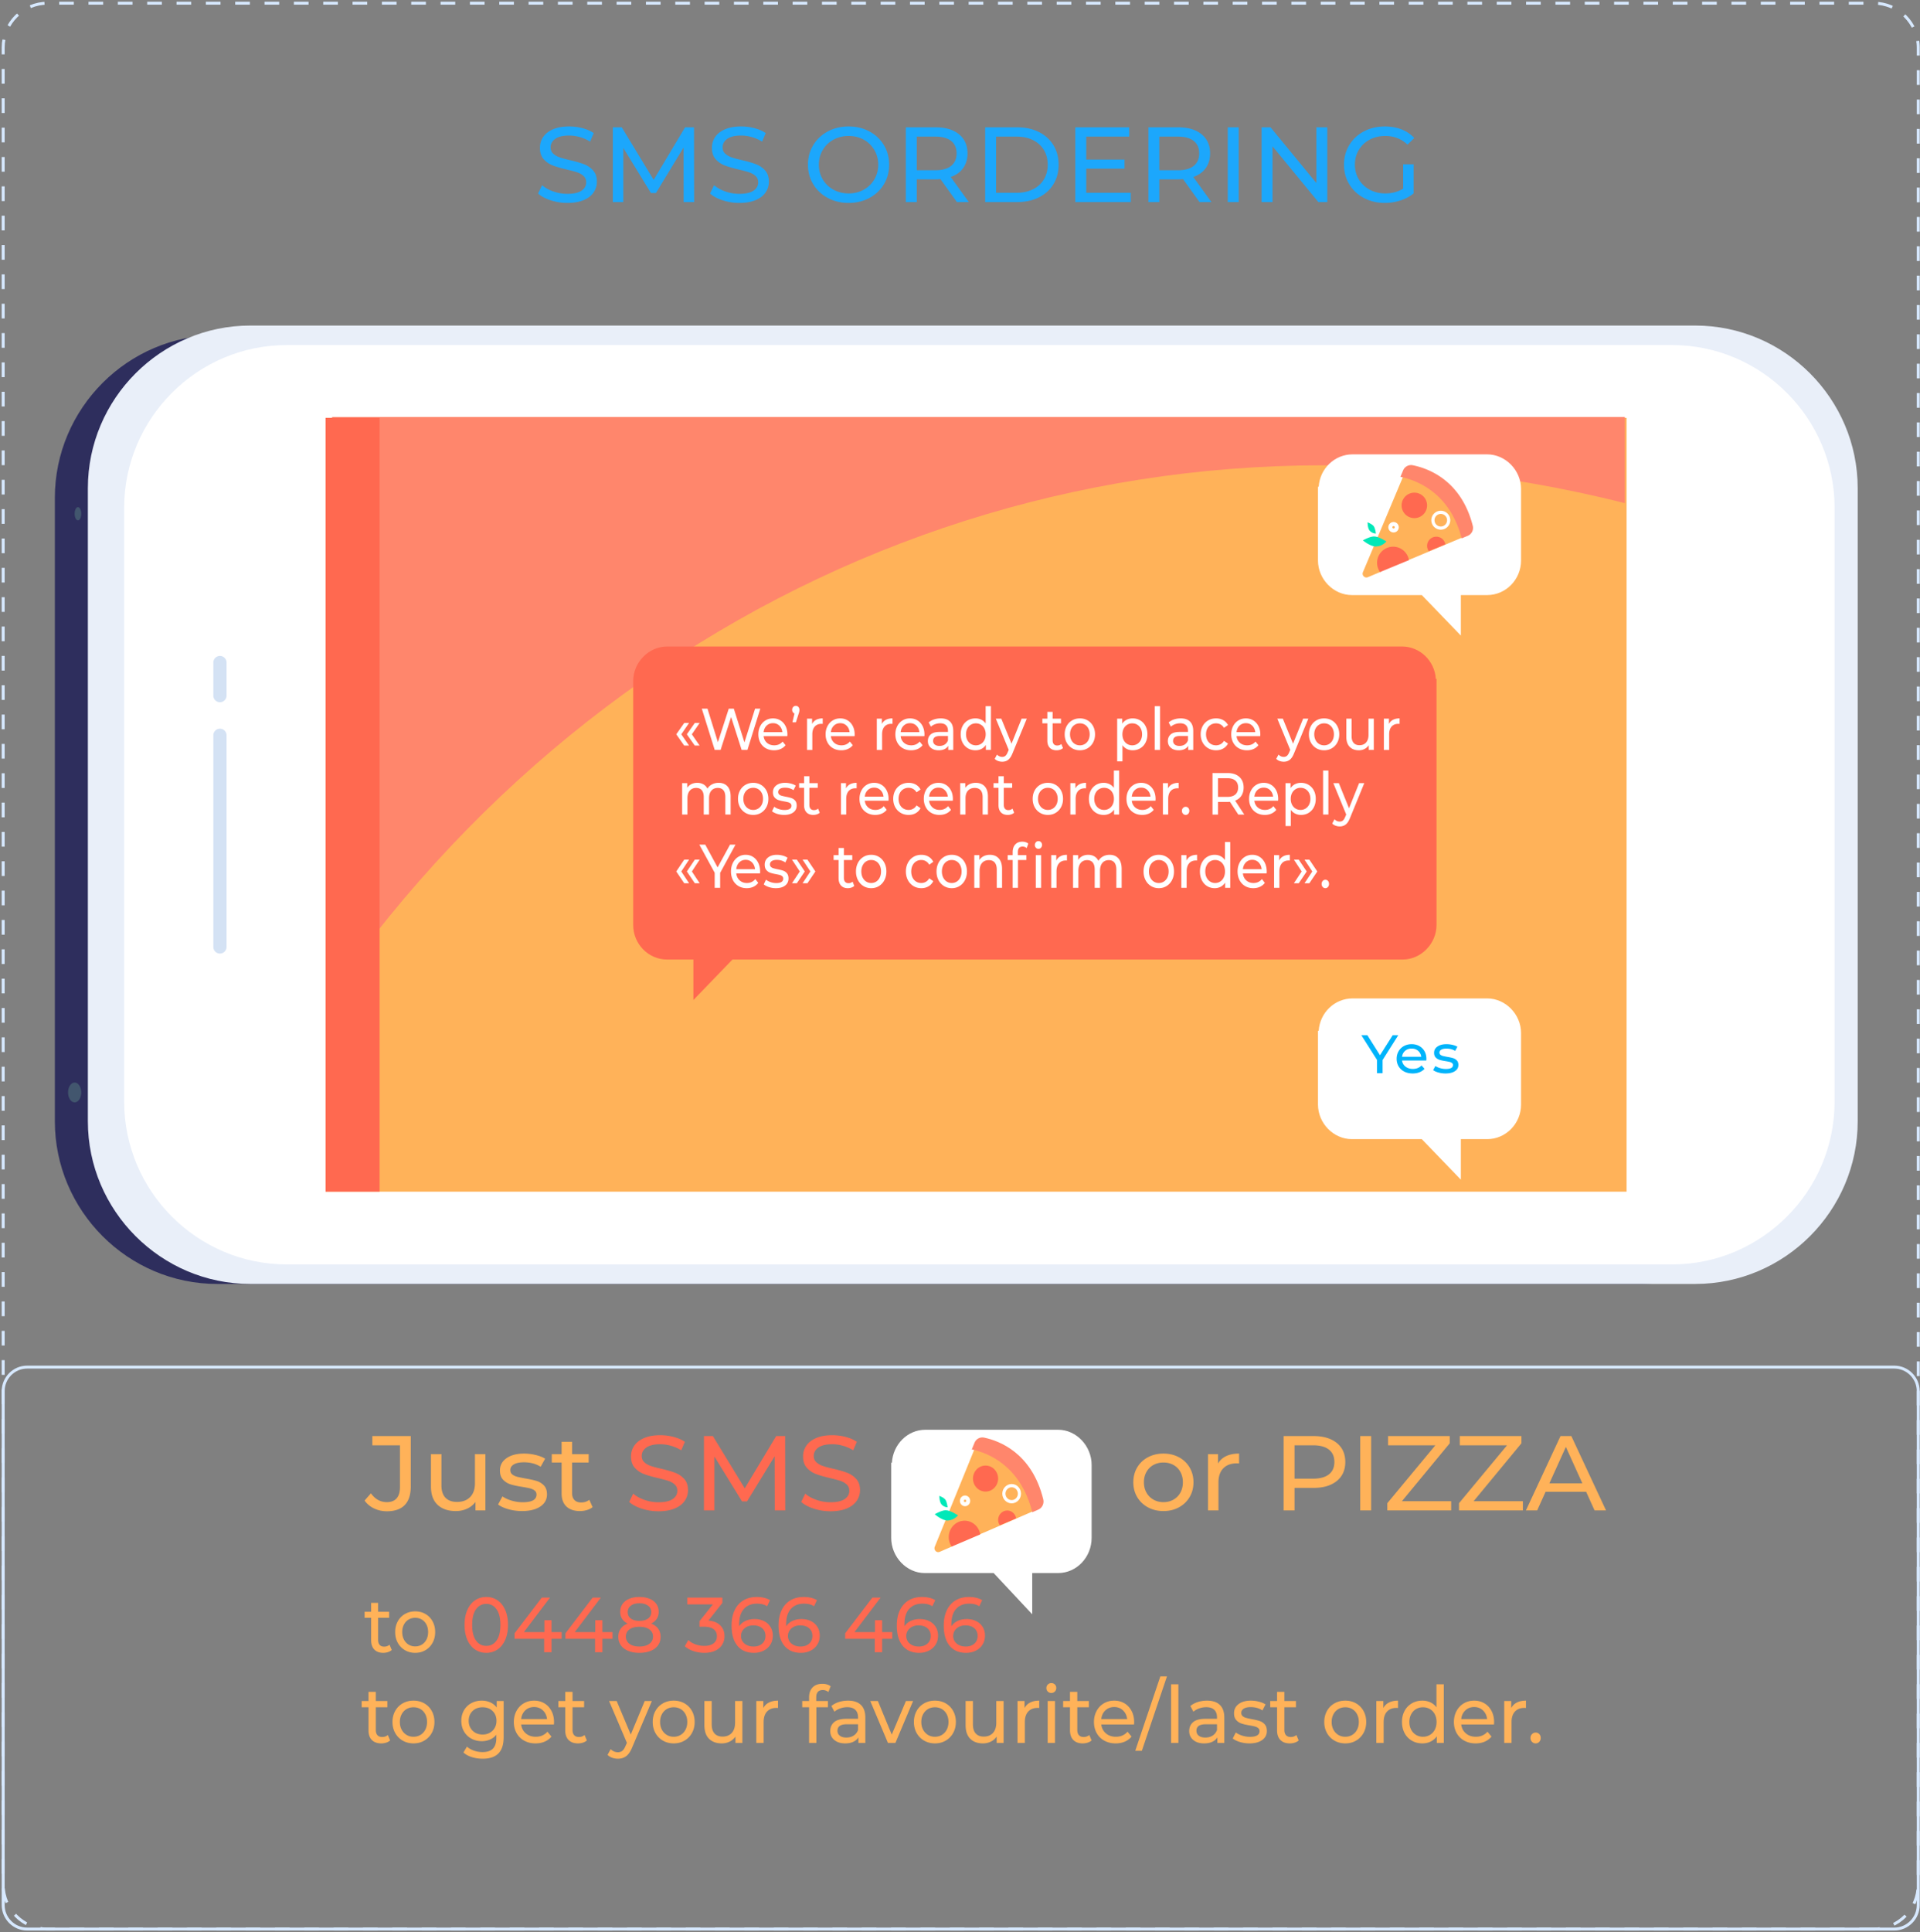 <svg width="653" height="657" xmlns="http://www.w3.org/2000/svg" xmlns:xlink="http://www.w3.org/1999/xlink"><rect width="100%" height="100%" fill="#808080" stroke="none"/><defs><path id="a" d="M0 657h653.476V.01H0z"/></defs><g fill="none" fill-rule="evenodd"><g><path d="M644.257 655.919H9.22c-4.477 0-8.14-3.668-8.14-8.15V472.994c0-4.482 3.663-8.15 8.14-8.15h635.038c4.477 0 8.14 3.668 8.14 8.15v174.775c0 4.482-3.663 8.15-8.14 8.15z" stroke="#D7E9FF"/><path d="M637.327 655.919H16.15c-8.288 0-15.07-6.79-15.07-15.087V16.18c0-8.299 6.782-15.09 15.07-15.09h621.177c8.288 0 15.07 6.791 15.07 15.09v624.652c0 8.296-6.782 15.087-15.07 15.087z" stroke="#D7E9FF" stroke-dasharray="4.989,4.989"/><path d="M613.844 169.266V381.26c0 30.418-24.857 55.307-55.234 55.307H73.89c-30.38 0-55.234-24.889-55.234-55.307V169.266c0-30.419 24.854-55.307 55.234-55.307h484.72c30.377 0 55.234 24.888 55.234 55.307" fill="#2E2E5D"/><path d="M631.813 166.002v215.256c0 30.419-24.857 55.307-55.236 55.307H85.12c-30.38 0-55.236-24.888-55.236-55.307V166.002c0-30.419 24.856-55.307 55.236-55.307h491.456c30.38 0 55.236 24.888 55.236 55.307" fill="#E9EFF9"/><path d="M623.95 172.64v201.98c0 30.42-24.856 55.307-55.235 55.307H97.475c-30.38 0-55.237-24.887-55.237-55.307V172.64c0-30.419 24.856-55.307 55.236-55.307h471.24c30.38 0 55.237 24.888 55.237 55.307" fill="#FFF"/><mask id="b" fill="#fff"><use xlink:href="#a"/></mask><path fill="#FFB259" mask="url(#b)" d="M110.74 405.19h442.462V142.07H110.74z"/><path d="M77.05 250.017v71.963c0 1.238-1.01 2.25-2.246 2.25a2.253 2.253 0 01-2.245-2.25v-71.963c0-1.236 1.01-2.25 2.245-2.25a2.255 2.255 0 012.246 2.25M77.05 225.28v11.244a2.253 2.253 0 01-2.246 2.248 2.253 2.253 0 01-2.245-2.248V225.28c0-1.237 1.01-2.25 2.245-2.25a2.255 2.255 0 012.246 2.25" fill="#D4E2F4" mask="url(#b)"/><path d="M25.393 368.082c1.241 0 2.247 1.511 2.247 3.376 0 1.86-1.006 3.372-2.247 3.372-1.241 0-2.247-1.511-2.247-3.372 0-1.865 1.006-3.376 2.247-3.376M26.516 172.43c.62 0 1.123 1.008 1.123 2.25 0 1.241-.503 2.248-1.123 2.248-.621 0-1.124-1.007-1.124-2.247 0-1.243.503-2.25 1.124-2.25" fill="#42566E" mask="url(#b)"/><path d="M112.934 337.33c99.85-142.403 269.578-209.177 439.667-166.252v-29.297H112.934" fill="#FF866C" mask="url(#b)"/><path fill="#FF6950" mask="url(#b)" d="M110.74 405.19h18.363V142.07H110.74zM488.328 230.835c-.382-6.14-5.398-11.014-11.513-11.014H226.887c-6.252 0-11.536 5.386-11.536 11.766V314.5c0 6.486 5.176 11.764 11.536 11.764h8.934v13.773l13.29-13.773h227.924c6.255 0 11.537-5.386 11.537-11.764v-83.665h-.244z"/><path d="M505.78 154.491h-45.773c-6.113 0-11.131 4.874-11.513 11.014h-.242v25.07c0 6.377 5.282 11.765 11.535 11.765h23.77l13.29 13.773V202.34h8.934c6.36 0 11.536-5.278 11.536-11.765v-24.32c0-6.376-5.284-11.764-11.536-11.764M505.78 339.485h-45.773c-6.113 0-11.131 4.873-11.513 11.013h-.242v25.07c0 6.375 5.282 11.765 11.535 11.765h23.77l13.29 13.773v-13.773h8.934c6.36 0 11.536-5.28 11.536-11.765v-24.32c0-6.378-5.284-11.763-11.536-11.763" fill="#FFF" mask="url(#b)"/></g><path d="M234.346 253.508l-2.641-3.828 2.641-3.848h-1.648L230 249.68l2.698 3.828h1.648zm3.597 0l-2.642-3.828 2.642-3.848h-1.649l-2.697 3.848 2.697 3.828h1.649zm7.137 1.484l3.578-11.204 3.578 11.204h1.967l4.383-14.03h-1.78l-3.615 11.464-3.615-11.464h-1.724l-3.69 11.404-3.54-11.404h-1.93l4.384 14.03h2.004zm18.17.12c.825 0 1.571-.147 2.24-.441a4.37 4.37 0 001.676-1.283l-.993-1.242c-.724.855-1.68 1.282-2.866 1.282-.974 0-1.789-.284-2.445-.852-.655-.567-1.04-1.319-1.152-2.254h8.055c.025-.24.038-.435.038-.581 0-1.07-.21-2.018-.628-2.846-.418-.829-.999-1.474-1.742-1.935-.743-.46-1.589-.691-2.538-.691-.95 0-1.802.23-2.557.691-.756.461-1.349 1.106-1.78 1.935-.43.828-.646 1.757-.646 2.785 0 1.043.222 1.978.665 2.806a4.765 4.765 0 001.883 1.934c.811.461 1.742.692 2.79.692zm2.83-6.173h-6.37c.1-.909.44-1.644 1.021-2.205.581-.561 1.302-.842 2.164-.842.862 0 1.583.284 2.164.852.58.568.92 1.3 1.02 2.195zm4.608-3.347l.899-2.806c.125-.36.206-.638.243-.832.038-.194.057-.39.057-.591 0-.388-.116-.712-.347-.972a1.115 1.115 0 00-.87-.391c-.363 0-.663.127-.9.38-.237.255-.356.582-.356.983 0 .294.072.551.215.771.144.221.334.378.572.471l-.693 2.987h1.18zm5.582 9.4V249.7c0-1.149.278-2.034.834-2.655.556-.621 1.32-.932 2.295-.932.174 0 .312.007.412.02v-1.864c-.875 0-1.618.16-2.23.481a3.167 3.167 0 00-1.386 1.403v-1.784h-1.723v10.623h1.798zm9.854.12c.824 0 1.57-.147 2.238-.441a4.37 4.37 0 001.677-1.283l-.993-1.242c-.724.855-1.68 1.282-2.866 1.282-.974 0-1.79-.284-2.445-.852-.655-.567-1.04-1.319-1.152-2.254h8.055c.025-.24.038-.435.038-.581 0-1.07-.21-2.018-.628-2.846-.418-.829-.999-1.474-1.742-1.935-.743-.46-1.59-.691-2.538-.691-.95 0-1.802.23-2.557.691-.756.461-1.35 1.106-1.78 1.935-.43.828-.646 1.757-.646 2.785 0 1.043.221 1.978.665 2.806a4.765 4.765 0 001.882 1.934c.812.461 1.743.692 2.792.692zm2.828-6.173h-6.369c.1-.909.44-1.644 1.021-2.205.58-.561 1.302-.842 2.164-.842.861 0 1.583.284 2.163.852.581.568.921 1.3 1.021 2.195zm11.053 6.053V249.7c0-1.149.278-2.034.833-2.655.556-.621 1.321-.932 2.295-.932.175 0 .312.007.412.02v-1.864c-.874 0-1.617.16-2.229.481a3.167 3.167 0 00-1.386 1.403v-1.784h-1.724v10.623h1.799zm9.853.12c.824 0 1.57-.147 2.239-.441a4.37 4.37 0 001.676-1.283l-.992-1.242c-.725.855-1.68 1.282-2.867 1.282-.974 0-1.789-.284-2.444-.852-.656-.567-1.04-1.319-1.152-2.254h8.055c.025-.24.037-.435.037-.581 0-1.07-.209-2.018-.627-2.846-.419-.829-1-1.474-1.742-1.935-.743-.46-1.59-.691-2.539-.691-.949 0-1.801.23-2.557.691-.755.461-1.349 1.106-1.78 1.935-.43.828-.646 1.757-.646 2.785 0 1.043.222 1.978.665 2.806a4.765 4.765 0 001.883 1.934c.812.461 1.742.692 2.791.692zm2.829-6.173h-6.37c.1-.909.44-1.644 1.022-2.205.58-.561 1.302-.842 2.163-.842.862 0 1.583.284 2.164.852.58.568.921 1.3 1.02 2.195zm6.556 6.173c.762 0 1.421-.13 1.977-.391.555-.26.983-.638 1.283-1.132v1.403h1.705v-6.414c0-1.43-.366-2.505-1.096-3.227-.73-.721-1.783-1.082-3.157-1.082-.799 0-1.555.117-2.266.35a5.32 5.32 0 00-1.836 1.013l.749 1.443a4.363 4.363 0 011.424-.832 4.948 4.948 0 011.723-.31c.874 0 1.536.22 1.986.66.45.442.674 1.076.674 1.905v.38h-2.847c-1.386 0-2.398.285-3.035.852-.637.568-.955 1.32-.955 2.255 0 .936.334 1.69 1.002 2.265.668.575 1.558.862 2.67.862zm.3-1.483c-.687 0-1.224-.154-1.61-.461-.388-.308-.582-.728-.582-1.263 0-1.096.762-1.643 2.286-1.643h2.772v1.483c-.225.601-.587 1.065-1.086 1.393-.5.327-1.093.49-1.78.49zm12.214 1.483c.737 0 1.411-.154 2.023-.461a3.966 3.966 0 001.517-1.343v1.684h1.724V240.12h-1.798v5.853c-.4-.562-.9-.986-1.5-1.273a4.492 4.492 0 00-1.966-.431c-.962 0-1.823.227-2.585.681a4.751 4.751 0 00-1.79 1.904c-.43.815-.645 1.757-.645 2.826 0 1.07.215 2.015.646 2.836a4.736 4.736 0 001.789 1.914c.762.455 1.623.682 2.585.682zm.15-1.684a3.183 3.183 0 01-1.714-.47 3.301 3.301 0 01-1.2-1.324c-.293-.567-.44-1.219-.44-1.954 0-.735.147-1.386.44-1.954a3.23 3.23 0 011.2-1.312 3.235 3.235 0 011.714-.461 3.25 3.25 0 011.704.46c.513.308.912.745 1.2 1.313.287.568.43 1.22.43 1.954 0 .735-.143 1.387-.43 1.954a3.214 3.214 0 01-1.2 1.323 3.197 3.197 0 01-1.704.471zM340.86 259c.8 0 1.483-.22 2.051-.661.569-.441 1.065-1.203 1.49-2.285l4.814-11.685h-1.76l-3.429 8.498-3.466-8.498h-1.873l4.384 10.603-.319.741c-.237.601-.503 1.026-.796 1.273-.294.247-.659.37-1.096.37-.674 0-1.267-.26-1.78-.781l-.768 1.443c.3.32.678.564 1.134.731.456.167.927.251 1.414.251zm18.49-3.888c.412 0 .811-.064 1.198-.19.387-.128.712-.311.974-.552l-.562-1.383c-.387.334-.855.501-1.404.501-.5 0-.884-.153-1.153-.46-.268-.308-.402-.749-.402-1.323v-5.752h2.847v-1.584h-2.847v-2.325h-1.799v2.325h-1.686v1.584h1.686v5.832c0 1.069.275 1.89.825 2.465.55.575 1.323.862 2.322.862zm7.923 0c.987 0 1.87-.234 2.651-.702a4.945 4.945 0 001.836-1.934c.443-.821.665-1.753.665-2.796 0-1.042-.222-1.974-.665-2.796a4.874 4.874 0 00-1.836-1.924c-.78-.46-1.664-.691-2.65-.691-.987 0-1.874.23-2.66.691a4.854 4.854 0 00-1.846 1.924c-.443.822-.665 1.754-.665 2.796 0 1.043.222 1.975.665 2.796a4.924 4.924 0 001.845 1.934c.787.468 1.674.702 2.66.702zm0-1.684a3.183 3.183 0 01-1.714-.47 3.301 3.301 0 01-1.199-1.324c-.293-.567-.44-1.219-.44-1.954 0-.735.147-1.386.44-1.954a3.23 3.23 0 011.2-1.312 3.235 3.235 0 011.713-.461c.637 0 1.209.153 1.715.46.505.308.902.745 1.189 1.313.287.568.43 1.22.43 1.954 0 .735-.143 1.387-.43 1.954a3.236 3.236 0 01-1.19 1.323 3.183 3.183 0 01-1.714.471zm14.481 5.452v-5.492c.412.561.915.989 1.508 1.283.593.294 1.246.44 1.958.44.961 0 1.823-.226 2.585-.68a4.736 4.736 0 001.789-1.915c.43-.821.646-1.767.646-2.836s-.215-2.01-.646-2.826a4.751 4.751 0 00-1.79-1.904c-.761-.454-1.623-.681-2.584-.681-.737 0-1.412.15-2.024.45-.612.302-1.117.746-1.517 1.334v-1.684h-1.723v14.51h1.798zm3.316-5.452a3.197 3.197 0 01-1.705-.47 3.214 3.214 0 01-1.199-1.324c-.287-.567-.43-1.219-.43-1.954 0-.735.146-1.383.44-1.944a3.317 3.317 0 011.198-1.312 3.15 3.15 0 011.696-.471c.637 0 1.208.153 1.714.46a3.23 3.23 0 011.199 1.313c.293.568.44 1.22.44 1.954 0 .735-.147 1.387-.44 1.954a3.301 3.301 0 01-1.2 1.323 3.183 3.183 0 01-1.713.471zm9.46 1.564V240.12h-1.799v14.872h1.799zm6.331.12c.762 0 1.421-.13 1.977-.391.556-.26.983-.638 1.283-1.132v1.403h1.705v-6.414c0-1.43-.366-2.505-1.096-3.227-.73-.721-1.783-1.082-3.157-1.082-.799 0-1.555.117-2.266.35a5.32 5.32 0 00-1.836 1.013l.75 1.443a4.363 4.363 0 011.423-.832 4.948 4.948 0 011.723-.31c.874 0 1.536.22 1.986.66.45.442.674 1.076.674 1.905v.38h-2.847c-1.386 0-2.398.285-3.035.852-.637.568-.955 1.32-.955 2.255 0 .936.334 1.69 1.002 2.265.668.575 1.558.862 2.67.862zm.3-1.483c-.687 0-1.224-.154-1.61-.461-.388-.308-.582-.728-.582-1.263 0-1.096.762-1.643 2.286-1.643h2.772v1.483c-.224.601-.587 1.065-1.086 1.393-.5.327-1.093.49-1.78.49zm12.439 1.483c.899 0 1.701-.197 2.407-.591a4.062 4.062 0 001.64-1.694l-1.368-.922c-.313.508-.7.889-1.162 1.142-.462.254-.974.381-1.536.381-.65 0-1.233-.153-1.751-.46a3.188 3.188 0 01-1.218-1.313c-.294-.568-.44-1.226-.44-1.975 0-.735.146-1.386.44-1.954.293-.568.7-1.005 1.218-1.312a3.368 3.368 0 011.751-.461c.562 0 1.074.126 1.536.38.462.254.85.635 1.162 1.143l1.367-.942a4 4 0 00-1.639-1.684c-.706-.387-1.508-.581-2.407-.581-1.012 0-1.914.23-2.707.691a4.9 4.9 0 00-1.864 1.924c-.45.822-.674 1.754-.674 2.796 0 1.043.224 1.975.674 2.796a4.97 4.97 0 001.864 1.934c.793.468 1.695.702 2.707.702zm10.49 0c.824 0 1.57-.147 2.239-.441a4.37 4.37 0 001.676-1.283l-.992-1.242c-.725.855-1.68 1.282-2.867 1.282-.974 0-1.789-.284-2.444-.852-.656-.567-1.04-1.319-1.152-2.254h8.055c.025-.24.037-.435.037-.581 0-1.07-.209-2.018-.627-2.846-.419-.829-1-1.474-1.742-1.935-.743-.46-1.59-.691-2.539-.691-.949 0-1.801.23-2.557.691-.755.461-1.349 1.106-1.78 1.935-.43.828-.646 1.757-.646 2.785 0 1.043.222 1.978.665 2.806a4.765 4.765 0 001.883 1.934c.812.461 1.742.692 2.791.692zm2.829-6.173h-6.37c.1-.909.44-1.644 1.022-2.205.58-.561 1.302-.842 2.163-.842.862 0 1.583.284 2.164.852.58.568.921 1.3 1.02 2.195zM436.605 259c.8 0 1.483-.22 2.051-.661.568-.441 1.065-1.203 1.49-2.285l4.814-11.685h-1.761l-3.428 8.498-3.466-8.498h-1.873l4.383 10.603-.318.741c-.237.601-.503 1.026-.796 1.273-.294.247-.66.37-1.096.37-.675 0-1.268-.26-1.78-.781l-.768 1.443c.3.32.678.564 1.133.731.456.167.928.251 1.415.251zm13.731-3.888c.987 0 1.87-.234 2.65-.702a4.945 4.945 0 001.836-1.934c.444-.821.666-1.753.666-2.796 0-1.042-.222-1.974-.666-2.796a4.874 4.874 0 00-1.835-1.924c-.78-.46-1.664-.691-2.651-.691-.987 0-1.873.23-2.66.691a4.854 4.854 0 00-1.845 1.924c-.444.822-.665 1.754-.665 2.796 0 1.043.221 1.975.665 2.796a4.924 4.924 0 001.845 1.934c.787.468 1.673.702 2.66.702zm0-1.684a3.183 3.183 0 01-1.714-.47 3.301 3.301 0 01-1.199-1.324c-.293-.567-.44-1.219-.44-1.954 0-.735.147-1.386.44-1.954a3.23 3.23 0 011.199-1.312 3.235 3.235 0 011.714-.461c.637 0 1.208.153 1.714.46.506.308.902.745 1.19 1.313.287.568.43 1.22.43 1.954 0 .735-.143 1.387-.43 1.954a3.236 3.236 0 01-1.19 1.323 3.183 3.183 0 01-1.714.471zm11.82 1.684c.7 0 1.346-.15 1.94-.451.592-.3 1.07-.725 1.432-1.273v1.604h1.705v-10.623h-1.798v5.492c0 1.122-.275 1.99-.825 2.605-.55.615-1.298.922-2.248.922-.861 0-1.523-.264-1.985-.791-.462-.528-.693-1.307-.693-2.335v-5.893h-1.799v6.113c0 1.523.381 2.676 1.143 3.457.762.782 1.805 1.173 3.128 1.173zm10.303-.12V249.7c0-1.149.278-2.034.834-2.655.556-.621 1.32-.932 2.295-.932.175 0 .312.007.412.02v-1.864c-.874 0-1.617.16-2.23.481a3.167 3.167 0 00-1.385 1.403v-1.784h-1.724v10.623h1.798zM233.799 276.966v-5.506c0-1.143.268-2.02.806-2.633.537-.611 1.261-.917 2.173-.917.825 0 1.459.262 1.902.786.444.525.666 1.305.666 2.34v5.93h1.798v-5.506c0-1.143.269-2.02.806-2.633.537-.611 1.262-.917 2.174-.917.824 0 1.458.262 1.902.786.443.525.665 1.305.665 2.34v5.93h1.799v-6.152c0-1.533-.365-2.69-1.096-3.469-.731-.78-1.721-1.17-2.97-1.17-.837 0-1.59.175-2.258.525-.669.35-1.19.833-1.565 1.452a3.385 3.385 0 00-1.387-1.473c-.6-.336-1.286-.504-2.06-.504-.75 0-1.419.145-2.006.434-.587.289-1.062.71-1.424 1.26v-1.593H232v10.69h1.799zm22.374.121c.987 0 1.87-.235 2.651-.706a4.964 4.964 0 001.837-1.946c.443-.827.665-1.765.665-2.814 0-1.049-.222-1.987-.665-2.814a4.892 4.892 0 00-1.837-1.936c-.78-.464-1.664-.696-2.651-.696-.987 0-1.874.232-2.661.696a4.872 4.872 0 00-1.846 1.936c-.443.827-.665 1.765-.665 2.814 0 1.049.222 1.987.665 2.814a4.943 4.943 0 001.846 1.946c.787.47 1.674.706 2.66.706zm0-1.694a3.17 3.17 0 01-1.715-.474 3.315 3.315 0 01-1.2-1.331c-.293-.572-.44-1.227-.44-1.967s.147-1.395.44-1.967a3.243 3.243 0 011.2-1.32 3.221 3.221 0 011.715-.465c.637 0 1.208.155 1.714.464.506.31.903.75 1.19 1.321.288.572.431 1.227.431 1.967s-.143 1.395-.43 1.967a3.25 3.25 0 01-1.19 1.33 3.17 3.17 0 01-1.715.475zm10.493 1.694c1.324 0 2.37-.286 3.139-.857.768-.572 1.152-1.341 1.152-2.31 0-.726-.174-1.29-.524-1.694a2.877 2.877 0 00-1.265-.857c-.494-.168-1.14-.326-1.94-.474-.6-.121-1.065-.229-1.396-.323a2.078 2.078 0 01-.833-.444c-.225-.201-.338-.477-.338-.827 0-.443.2-.8.6-1.069.4-.268.98-.403 1.743-.403 1.099 0 2.055.282 2.867.847l.768-1.533c-.425-.296-.968-.53-1.63-.706a7.753 7.753 0 00-1.987-.262c-1.261 0-2.267.293-3.017.878-.75.584-1.124 1.361-1.124 2.33 0 .752.181 1.337.544 1.754a3 3 0 001.302.887c.506.175 1.159.33 1.958.464.587.108 1.04.205 1.359.293.318.087.584.225.796.413.212.189.319.444.319.767 0 .968-.787 1.452-2.362 1.452-.637 0-1.268-.1-1.892-.303-.625-.201-1.156-.47-1.593-.806l-.75 1.533c.425.363 1.012.662 1.762.897s1.53.353 2.342.353zm9.95 0c.413 0 .812-.064 1.2-.192.387-.127.712-.312.974-.554l-.562-1.392c-.387.336-.856.504-1.405.504-.5 0-.884-.154-1.153-.464-.268-.309-.403-.753-.403-1.33v-5.79h2.849v-1.593h-2.849v-2.34h-1.799v2.34h-1.686v1.593h1.686v5.87c0 1.076.275 1.903.825 2.48.55.579 1.324.868 2.323.868zm11.187-.121v-5.325c0-1.156.278-2.047.834-2.672.556-.626 1.321-.938 2.296-.938.175 0 .312.007.412.02v-1.876c-.875 0-1.618.162-2.23.484a3.178 3.178 0 00-1.387 1.412v-1.795h-1.724v10.69h1.8zm9.855.121c.824 0 1.57-.148 2.24-.444a4.374 4.374 0 001.676-1.29l-.993-1.251c-.724.86-1.68 1.29-2.867 1.29-.974 0-1.79-.285-2.445-.856-.656-.572-1.04-1.328-1.153-2.27h8.058c.025-.242.037-.437.037-.584 0-1.076-.209-2.03-.627-2.865-.419-.833-1-1.482-1.743-1.946-.743-.464-1.59-.696-2.54-.696-.948 0-1.801.232-2.557.696-.756.464-1.349 1.113-1.78 1.946-.431.834-.647 1.769-.647 2.804 0 1.049.222 1.99.666 2.824a4.782 4.782 0 001.883 1.946c.812.464 1.743.696 2.792.696zm2.83-6.212h-6.372c.1-.915.44-1.654 1.022-2.219.58-.565 1.302-.847 2.164-.847.862 0 1.583.286 2.164.857.581.572.922 1.308 1.021 2.209zm8.544 6.212c.9 0 1.702-.198 2.408-.595a4.077 4.077 0 001.64-1.704l-1.368-.928c-.312.51-.7.894-1.162 1.15a3.123 3.123 0 01-1.536.383c-.65 0-1.234-.155-1.753-.464a3.2 3.2 0 01-1.218-1.321c-.293-.572-.44-1.234-.44-1.987 0-.74.147-1.395.44-1.967a3.2 3.2 0 011.218-1.32 3.354 3.354 0 011.753-.465c.562 0 1.074.128 1.536.384.462.255.85.638 1.162 1.15l1.368-.949a4.014 4.014 0 00-1.64-1.694c-.706-.39-1.508-.585-2.408-.585-1.012 0-1.914.232-2.707.696a4.917 4.917 0 00-1.865 1.936c-.45.827-.675 1.765-.675 2.814 0 1.049.225 1.987.675 2.814a4.989 4.989 0 001.865 1.946c.793.47 1.695.706 2.707.706zm10.494 0c.824 0 1.57-.148 2.24-.444a4.374 4.374 0 001.676-1.29l-.993-1.251c-.724.86-1.68 1.29-2.867 1.29-.974 0-1.79-.285-2.445-.856-.656-.572-1.04-1.328-1.153-2.27h8.058c.025-.242.037-.437.037-.584 0-1.076-.209-2.03-.627-2.865-.419-.833-1-1.482-1.743-1.946-.743-.464-1.59-.696-2.54-.696-.949 0-1.801.232-2.557.696-.756.464-1.35 1.113-1.78 1.946-.431.834-.647 1.769-.647 2.804 0 1.049.222 1.99.666 2.824a4.782 4.782 0 001.883 1.946c.812.464 1.742.696 2.792.696zm2.83-6.212h-6.372c.1-.915.44-1.654 1.022-2.219.58-.565 1.302-.847 2.164-.847.862 0 1.583.286 2.164.857.581.572.921 1.308 1.021 2.209zm6.014 6.091v-5.506c0-1.143.282-2.02.844-2.633.562-.611 1.33-.917 2.305-.917.861 0 1.524.262 1.986.786.462.525.693 1.305.693 2.34v5.93h1.799v-6.152c0-1.52-.372-2.672-1.115-3.459-.743-.787-1.746-1.18-3.007-1.18-.787 0-1.49.148-2.109.444a3.559 3.559 0 00-1.47 1.27v-1.613h-1.724v10.69h1.798zm14.373.121c.412 0 .812-.064 1.2-.192.386-.127.711-.312.974-.554l-.563-1.392c-.387.336-.855.504-1.405.504-.5 0-.884-.154-1.152-.464-.269-.309-.403-.753-.403-1.33v-5.79h2.848v-1.593h-2.848v-2.34h-1.8v2.34h-1.686v1.593h1.687v5.87c0 1.076.275 1.903.824 2.48.55.579 1.325.868 2.324.868zm13.642 0c.986 0 1.87-.235 2.651-.706a4.964 4.964 0 001.836-1.946c.444-.827.666-1.765.666-2.814 0-1.049-.222-1.987-.666-2.814a4.892 4.892 0 00-1.836-1.936c-.78-.464-1.665-.696-2.651-.696-.987 0-1.874.232-2.661.696a4.872 4.872 0 00-1.846 1.936c-.444.827-.665 1.765-.665 2.814 0 1.049.221 1.987.665 2.814a4.943 4.943 0 001.846 1.946c.787.47 1.674.706 2.66.706zm0-1.694a3.17 3.17 0 01-1.715-.474 3.315 3.315 0 01-1.2-1.331c-.293-.572-.44-1.227-.44-1.967s.147-1.395.44-1.967a3.243 3.243 0 011.2-1.32 3.221 3.221 0 011.715-.465c.637 0 1.208.155 1.714.464.506.31.903.75 1.19 1.321.287.572.431 1.227.431 1.967s-.144 1.395-.431 1.967a3.25 3.25 0 01-1.19 1.33 3.17 3.17 0 01-1.714.475zm9.444 1.573v-5.325c0-1.156.278-2.047.834-2.672.556-.626 1.32-.938 2.295-.938.175 0 .312.007.412.02v-1.876c-.874 0-1.617.162-2.23.484a3.178 3.178 0 00-1.386 1.412v-1.795h-1.724v10.69h1.799zm9.538.121c.737 0 1.411-.155 2.023-.464a3.975 3.975 0 001.518-1.351v1.694h1.724V262h-1.799v5.89c-.4-.565-.9-.992-1.499-1.281a4.47 4.47 0 00-1.967-.434c-.962 0-1.824.229-2.586.686a4.77 4.77 0 00-1.79 1.916c-.43.82-.646 1.768-.646 2.844 0 1.076.215 2.027.646 2.854a4.754 4.754 0 001.79 1.926c.762.457 1.624.686 2.586.686zm.15-1.694a3.17 3.17 0 01-1.715-.474 3.315 3.315 0 01-1.2-1.331c-.293-.572-.44-1.227-.44-1.967s.147-1.395.44-1.967a3.243 3.243 0 011.2-1.32 3.221 3.221 0 011.715-.465c.624 0 1.193.155 1.705.464.512.31.912.75 1.2 1.321.286.572.43 1.227.43 1.967s-.144 1.395-.43 1.967a3.228 3.228 0 01-1.2 1.33 3.183 3.183 0 01-1.705.475zm12.948 1.694c.824 0 1.57-.148 2.24-.444a4.374 4.374 0 001.676-1.29l-.993-1.251c-.724.86-1.68 1.29-2.867 1.29-.974 0-1.79-.285-2.445-.856-.656-.572-1.04-1.328-1.153-2.27h8.058c.025-.242.037-.437.037-.584 0-1.076-.209-2.03-.627-2.865-.419-.833-1-1.482-1.743-1.946-.743-.464-1.59-.696-2.54-.696-.949 0-1.801.232-2.557.696-.756.464-1.35 1.113-1.78 1.946-.431.834-.647 1.769-.647 2.804 0 1.049.222 1.99.666 2.824a4.782 4.782 0 001.883 1.946c.812.464 1.743.696 2.792.696zm2.83-6.212h-6.372c.1-.915.44-1.654 1.022-2.219.58-.565 1.302-.847 2.164-.847.862 0 1.583.286 2.164.857.581.572.922 1.308 1.021 2.209zm6.015 6.091v-5.325c0-1.156.277-2.047.833-2.672.556-.626 1.321-.938 2.296-.938.175 0 .312.007.412.02v-1.876c-.874 0-1.618.162-2.23.484a3.178 3.178 0 00-1.386 1.412v-1.795h-1.724v10.69h1.799zm5.94.121c.337 0 .627-.131.871-.393s.365-.595.365-.999c0-.403-.118-.733-.356-.988a1.154 1.154 0 00-.88-.383c-.35 0-.65.13-.9.393-.25.262-.375.588-.375.978 0 .404.125.737.375.999s.55.393.9.393zm11-.121v-4.296h3.24c.2 0 .476-.014.825-.04l2.83 4.336h2.042l-3.11-4.74c.924-.35 1.636-.908 2.136-1.674.5-.766.75-1.694.75-2.783 0-1.533-.488-2.737-1.462-3.61-.974-.875-2.311-1.312-4.01-1.312h-5.116v14.119h1.874zm3.185-6.01h-3.186v-6.354h3.186c1.187 0 2.092.272 2.717.817.624.544.937 1.328.937 2.35s-.313 1.808-.937 2.36c-.625.55-1.53.826-2.717.826zm12.723 6.131c.825 0 1.571-.148 2.24-.444a4.374 4.374 0 001.677-1.29l-.994-1.251c-.724.86-1.68 1.29-2.867 1.29-.974 0-1.79-.285-2.445-.856-.656-.572-1.04-1.328-1.152-2.27h8.057c.025-.242.038-.437.038-.584 0-1.076-.21-2.03-.628-2.865-.419-.833-1-1.482-1.743-1.946-.743-.464-1.59-.696-2.539-.696-.95 0-1.802.232-2.558.696-.755.464-1.349 1.113-1.78 1.946-.43.834-.646 1.769-.646 2.804 0 1.049.221 1.99.665 2.824a4.782 4.782 0 001.883 1.946c.812.464 1.743.696 2.792.696zm2.83-6.212h-6.371c.1-.915.44-1.654 1.02-2.219.582-.565 1.303-.847 2.165-.847.862 0 1.584.286 2.164.857.581.572.922 1.308 1.022 2.209zm6.015 10.004v-5.527c.412.565.915.995 1.508 1.291a4.327 4.327 0 001.958.444c.962 0 1.824-.229 2.586-.686a4.754 4.754 0 001.79-1.926c.43-.827.646-1.778.646-2.854s-.215-2.024-.646-2.844a4.77 4.77 0 00-1.79-1.916c-.762-.457-1.624-.686-2.586-.686-.737 0-1.411.151-2.023.454a3.895 3.895 0 00-1.518 1.341v-1.694h-1.724v14.603h1.799zm3.317-5.486a3.183 3.183 0 01-1.706-.474 3.228 3.228 0 01-1.199-1.331c-.287-.572-.431-1.227-.431-1.967s.147-1.392.44-1.956a3.33 3.33 0 011.2-1.322 3.136 3.136 0 011.696-.474c.637 0 1.208.155 1.714.464.506.31.906.75 1.2 1.321.293.572.44 1.227.44 1.967s-.147 1.395-.44 1.967a3.315 3.315 0 01-1.2 1.33 3.17 3.17 0 01-1.714.475zm9.462 1.573V262h-1.798v14.966h1.798zm3.86 4.034c.8 0 1.484-.222 2.052-.666.569-.443 1.065-1.21 1.49-2.299L464 266.276h-1.761l-3.43 8.552-3.466-8.552h-1.874l4.385 10.67-.319.746c-.237.605-.503 1.032-.796 1.28-.294.25-.66.374-1.096.374-.675 0-1.268-.262-1.78-.787l-.769 1.453c.3.322.678.568 1.134.736.456.168.927.252 1.415.252zM234.356 300.322l-2.647-4.005 2.647-4.026h-1.652L230 296.317l2.704 4.005h1.652zm3.605 0l-2.647-4.005 2.647-4.026h-1.652l-2.704 4.026 2.704 4.005h1.652zm6.967 1.552V296.8l5.22-9.604h-1.86l-4.224 7.738-4.206-7.738h-2.01l5.22 9.563v5.116h1.86zm9.032.126c.826 0 1.574-.154 2.243-.461a4.407 4.407 0 001.681-1.342l-.995-1.3c-.726.894-1.684 1.342-2.873 1.342-.976 0-1.793-.298-2.45-.892-.658-.594-1.043-1.38-1.155-2.359h8.074c.025-.251.037-.454.037-.608 0-1.118-.21-2.11-.629-2.978-.419-.866-1.001-1.54-1.746-2.023-.745-.483-1.593-.724-2.544-.724-.952 0-1.806.241-2.563.724-.758.482-1.352 1.157-1.784 2.023-.432.867-.648 1.839-.648 2.915 0 1.09.222 2.07.667 2.936a4.894 4.894 0 001.887 2.024c.813.482 1.746.723 2.798.723zm2.835-6.459h-6.384c.1-.95.441-1.72 1.023-2.306.582-.588 1.305-.881 2.169-.881.864 0 1.587.297 2.169.891.582.594.923 1.36 1.023 2.296zm7.079 6.459c1.327 0 2.375-.297 3.145-.891.77-.594 1.155-1.395 1.155-2.401 0-.755-.175-1.342-.526-1.762a2.881 2.881 0 00-1.267-.891c-.495-.175-1.143-.339-1.944-.493-.6-.126-1.067-.237-1.399-.335a2.06 2.06 0 01-.835-.462c-.226-.21-.338-.496-.338-.86 0-.46.2-.831.6-1.11.401-.28.983-.42 1.747-.42 1.102 0 2.06.293 2.873.88l.77-1.593c-.426-.308-.97-.552-1.634-.734a7.505 7.505 0 00-1.99-.273c-1.265 0-2.272.304-3.023.912-.752.609-1.127 1.416-1.127 2.423 0 .782.181 1.39.544 1.824.364.433.799.74 1.305.923.507.181 1.162.342 1.963.482.588.112 1.042.213 1.361.304.32.09.585.234.798.43.213.196.32.461.32.797 0 1.006-.79 1.51-2.367 1.51-.638 0-1.27-.105-1.896-.315-.626-.21-1.158-.49-1.596-.839l-.751 1.594c.425.377 1.014.688 1.765.933a7.53 7.53 0 002.347.367zm7.135-1.678l2.704-4.005-2.704-4.026h-1.652l2.647 4.026-2.647 4.005h1.652zm3.605 0l2.704-4.005-2.704-4.026h-1.652l2.648 4.026-2.648 4.005h1.652zM288.36 302c.413 0 .814-.066 1.202-.2.388-.132.714-.324.976-.576l-.563-1.447c-.388.35-.857.524-1.408.524-.5 0-.886-.16-1.155-.482-.27-.321-.404-.783-.404-1.384v-6.018h2.854v-1.657h-2.854v-2.432h-1.802v2.432h-1.69v1.657h1.69v6.102c0 1.118.275 1.978.826 2.58.55.6 1.327.901 2.328.901zm7.943 0c.989 0 1.875-.245 2.657-.734a5.087 5.087 0 001.84-2.024c.445-.86.667-1.834.667-2.925 0-1.09-.222-2.065-.667-2.925-.444-.86-1.058-1.53-1.84-2.013-.782-.483-1.668-.724-2.657-.724-.989 0-1.878.241-2.666.724a4.99 4.99 0 00-1.85 2.013c-.444.86-.666 1.835-.666 2.925 0 1.09.222 2.066.666 2.925a5.064 5.064 0 001.85 2.024c.788.49 1.677.734 2.666.734zm0-1.761a3.09 3.09 0 01-1.718-.493c-.507-.329-.908-.79-1.202-1.384-.294-.594-.441-1.276-.441-2.045 0-.769.147-1.45.441-2.044.294-.595.695-1.052 1.202-1.374a3.14 3.14 0 011.718-.482c.638 0 1.211.16 1.718.482.507.322.905.78 1.192 1.374.288.594.432 1.275.432 2.044 0 .77-.144 1.45-.432 2.045-.287.594-.685 1.055-1.192 1.384a3.09 3.09 0 01-1.718.493zm17.05 1.761c.9 0 1.705-.206 2.412-.619.708-.412 1.255-1.003 1.643-1.772l-1.37-.964c-.313.531-.701.93-1.164 1.195a3.04 3.04 0 01-1.54.399c-.651 0-1.236-.161-1.756-.483-.52-.321-.926-.78-1.22-1.373-.294-.594-.442-1.283-.442-2.066 0-.769.148-1.45.442-2.044.294-.595.7-1.052 1.22-1.374a3.268 3.268 0 011.756-.482 3.04 3.04 0 011.54.398c.463.266.85.664 1.164 1.195l1.37-.985c-.388-.769-.935-1.356-1.643-1.762-.707-.405-1.511-.608-2.412-.608-1.014 0-1.919.241-2.714.724a5.034 5.034 0 00-1.868 2.013c-.45.86-.676 1.835-.676 2.925 0 1.09.225 2.066.676 2.925a5.109 5.109 0 001.868 2.024c.795.49 1.7.734 2.714.734zm10.346 0c.989 0 1.874-.245 2.657-.734a5.087 5.087 0 001.84-2.024c.444-.86.667-1.834.667-2.925 0-1.09-.223-2.065-.667-2.925-.444-.86-1.058-1.53-1.84-2.013-.783-.483-1.668-.724-2.657-.724-.99 0-1.878.241-2.667.724a4.99 4.99 0 00-1.85 2.013c-.443.86-.666 1.835-.666 2.925 0 1.09.223 2.066.667 2.925a5.064 5.064 0 001.85 2.024c.788.49 1.677.734 2.666.734zm0-1.761a3.09 3.09 0 01-1.718-.493c-.507-.329-.908-.79-1.202-1.384-.294-.594-.441-1.276-.441-2.045 0-.769.147-1.45.441-2.044.294-.595.695-1.052 1.202-1.374a3.14 3.14 0 011.718-.482c.638 0 1.21.16 1.718.482.507.322.904.78 1.192 1.374.288.594.432 1.275.432 2.044 0 .77-.144 1.45-.432 2.045-.288.594-.685 1.055-1.192 1.384a3.09 3.09 0 01-1.718.493zm9.463 1.635v-5.725c0-1.188.282-2.1.845-2.736.564-.636 1.334-.954 2.31-.954.864 0 1.527.272 1.99.818.464.545.695 1.356.695 2.432v6.165h1.803v-6.396c0-1.58-.373-2.778-1.117-3.596-.745-.818-1.75-1.227-3.014-1.227-.789 0-1.493.154-2.113.462a3.608 3.608 0 00-1.474 1.32v-1.677h-1.727v11.114h1.802zm20.017-13.253c.35 0 .641-.13.873-.388.232-.258.347-.576.347-.954 0-.363-.115-.667-.347-.912a1.152 1.152 0 00-.873-.367c-.35 0-.642.13-.873.388a1.35 1.35 0 00-.348.933c0 .364.116.671.348.923.231.251.522.377.873.377zm-6.966 13.253v-9.457h2.854v-1.657h-2.892v-.964c0-1.3.538-1.95 1.615-1.95.513 0 .976.174 1.39.524l.544-1.531c-.25-.21-.55-.37-.901-.483a3.686 3.686 0 00-1.127-.167c-1.039 0-1.846.321-2.422.964-.576.643-.864 1.517-.864 2.622v.985h-1.69v1.657h1.69v9.457h1.803zm7.867 0V290.76h-1.802v11.114h1.802zm5.239 0v-5.536c0-1.202.279-2.128.836-2.778.557-.65 1.323-.975 2.3-.975.175 0 .313.007.413.02v-1.95c-.876 0-1.621.168-2.235.504a3.25 3.25 0 00-1.39 1.467v-1.866h-1.727v11.114h1.803zm7.436 0v-5.725c0-1.188.269-2.1.807-2.736.538-.636 1.264-.954 2.178-.954.827 0 1.462.272 1.906.818.445.545.667 1.356.667 2.432v6.165h1.802v-5.725c0-1.188.27-2.1.808-2.736.538-.636 1.264-.954 2.178-.954.826 0 1.461.272 1.906.818.444.545.666 1.356.666 2.432v6.165h1.803v-6.396c0-1.593-.366-2.796-1.098-3.606-.733-.811-1.725-1.217-2.977-1.217-.838 0-1.593.182-2.262.546a3.971 3.971 0 00-1.568 1.51c-.326-.672-.789-1.182-1.39-1.531-.6-.35-1.289-.525-2.065-.525-.751 0-1.42.15-2.01.451a3.61 3.61 0 00-1.426 1.31v-1.656h-1.728v11.114h1.803zm27.358.126c.989 0 1.875-.245 2.657-.734a5.087 5.087 0 001.84-2.024c.445-.86.667-1.834.667-2.925 0-1.09-.222-2.065-.667-2.925-.444-.86-1.058-1.53-1.84-2.013-.782-.483-1.668-.724-2.657-.724-.989 0-1.878.241-2.666.724a4.99 4.99 0 00-1.85 2.013c-.444.86-.666 1.835-.666 2.925 0 1.09.222 2.066.666 2.925a5.064 5.064 0 001.85 2.024c.788.49 1.677.734 2.666.734zm0-1.761a3.09 3.09 0 01-1.718-.493c-.507-.329-.908-.79-1.202-1.384-.294-.594-.441-1.276-.441-2.045 0-.769.147-1.45.441-2.044.294-.595.695-1.052 1.202-1.374a3.14 3.14 0 011.718-.482c.638 0 1.211.16 1.718.482.507.322.905.78 1.192 1.374.288.594.432 1.275.432 2.044 0 .77-.144 1.45-.432 2.045-.287.594-.685 1.055-1.192 1.384a3.09 3.09 0 01-1.718.493zm9.464 1.635v-5.536c0-1.202.278-2.128.835-2.778.557-.65 1.324-.975 2.3-.975.176 0 .313.007.414.02v-1.95c-.877 0-1.622.168-2.235.504a3.25 3.25 0 00-1.39 1.467v-1.866h-1.727v11.114h1.803zm9.555.126a4.3 4.3 0 002.028-.482 4.036 4.036 0 001.521-1.405v1.761h1.728v-15.56h-1.803v6.124a3.932 3.932 0 00-1.502-1.332c-.6-.3-1.258-.45-1.972-.45-.964 0-1.827.237-2.59.712-.764.476-1.362 1.14-1.794 1.992-.432.853-.648 1.839-.648 2.957 0 1.119.216 2.108.648 2.967.432.86 1.03 1.528 1.793 2.003.764.475 1.627.713 2.591.713zm.15-1.761a3.09 3.09 0 01-1.718-.493c-.507-.329-.907-.79-1.201-1.384-.294-.594-.442-1.276-.442-2.045 0-.769.148-1.45.442-2.044.294-.595.694-1.052 1.201-1.374a3.14 3.14 0 011.719-.482c.625 0 1.195.16 1.708.482.514.322.914.78 1.202 1.374.288.594.432 1.275.432 2.044 0 .77-.144 1.45-.432 2.045-.288.594-.688 1.055-1.202 1.384a3.104 3.104 0 01-1.708.493zM426.258 302c.826 0 1.574-.154 2.243-.461a4.407 4.407 0 001.681-1.342l-.995-1.3c-.726.894-1.684 1.342-2.873 1.342-.977 0-1.793-.298-2.45-.892-.658-.594-1.043-1.38-1.155-2.359h8.074c.025-.251.037-.454.037-.608 0-1.118-.21-2.11-.629-2.978-.419-.866-1.001-1.54-1.746-2.023-.745-.483-1.593-.724-2.544-.724-.952 0-1.806.241-2.563.724-.758.482-1.352 1.157-1.784 2.023-.432.867-.648 1.839-.648 2.915 0 1.09.222 2.07.667 2.936a4.894 4.894 0 001.887 2.024c.813.482 1.746.723 2.798.723zm2.835-6.459h-6.384c.1-.95.441-1.72 1.023-2.306.582-.588 1.305-.881 2.169-.881.864 0 1.586.297 2.169.891.582.594.923 1.36 1.023 2.296zm6.027 6.333v-5.536c0-1.202.279-2.128.836-2.778.557-.65 1.324-.975 2.3-.975.175 0 .313.007.413.02v-1.95c-.876 0-1.62.168-2.234.504a3.25 3.25 0 00-1.39 1.467v-1.866h-1.727v11.114h1.802zm6.591-1.552l2.704-4.005-2.704-4.026h-1.652l2.647 4.026-2.647 4.005h1.652zm3.605 0l2.704-4.005-2.704-4.026h-1.652l2.648 4.026-2.648 4.005h1.652zm5.446 1.678c.338 0 .629-.136.873-.409.244-.273.366-.619.366-1.038 0-.42-.119-.762-.357-1.027a1.138 1.138 0 00-.882-.399c-.35 0-.651.136-.902.409-.25.273-.375.612-.375 1.017 0 .42.125.765.375 1.038s.551.409.902.409z" fill="#FFF" fill-rule="nonzero"/><path d="M470.228 364.89v-4.457l5.33-8.433h-1.898l-4.314 6.795-4.295-6.795H463l5.33 8.397v4.493h1.898zm10.24.11c.844 0 1.608-.135 2.291-.405a4.45 4.45 0 001.716-1.179l-1.016-1.141c-.741.785-1.719 1.178-2.933 1.178-.997 0-1.831-.26-2.502-.782-.671-.522-1.064-1.213-1.18-2.072h8.245c.025-.22.038-.399.038-.534 0-.982-.214-1.853-.642-2.615a4.548 4.548 0 00-1.783-1.776c-.76-.424-1.627-.636-2.598-.636-.971 0-1.844.212-2.617.636a4.645 4.645 0 00-1.822 1.776c-.44.762-.661 1.615-.661 2.56 0 .957.227 1.817.68 2.578.454.76 1.097 1.353 1.928 1.777.83.423 1.783.635 2.856.635zm2.895-5.671h-6.518c.102-.835.45-1.51 1.045-2.026.594-.515 1.332-.773 2.214-.773.882 0 1.62.26 2.214.782.595.522.943 1.194 1.045 2.017zM491.61 365c1.355 0 2.426-.26 3.212-.783.786-.521 1.179-1.224 1.179-2.108 0-.663-.179-1.178-.537-1.547a2.982 2.982 0 00-1.294-.782c-.505-.154-1.166-.298-1.984-.433-.614-.11-1.09-.209-1.429-.295a2.219 2.219 0 01-.853-.405c-.23-.184-.345-.435-.345-.755 0-.405.205-.73.614-.976.409-.245 1.003-.368 1.783-.368 1.124 0 2.102.258 2.933.774l.786-1.4c-.435-.27-.99-.485-1.668-.644a8.836 8.836 0 00-2.032-.24c-1.291 0-2.32.267-3.087.801-.767.534-1.15 1.243-1.15 2.127 0 .687.185 1.221.556 1.602.37.38.814.65 1.332.81.518.16 1.186.3 2.004.424.6.098 1.064.187 1.39.267a2.1 2.1 0 01.815.377.845.845 0 01.325.7c0 .884-.805 1.326-2.415 1.326a6.962 6.962 0 01-1.937-.277c-.639-.184-1.182-.43-1.63-.736l-.766 1.4c.434.33 1.035.604 1.802.819a8.843 8.843 0 002.396.322z" fill="#00B4FB" fill-rule="nonzero"/><path d="M477.156 162.175l-13.622 32.38c-.448 1.071.628 2.147 1.698 1.697l4.57-1.922a4.747 4.747 0 01-.851-3.633 4.79 4.79 0 013.96-3.899 4.782 4.782 0 015.461 3.931l19.18-8.064c-3.97-15.48-15.234-19.472-20.396-20.49" fill="#FFB259"/><path d="M477.219 159.92l-.932 2.212c5.414 1.108 16.775 5.294 20.83 20.927l2.078-.873a2.92 2.92 0 001.701-3.403c-3.932-15.534-15.22-19.556-20.41-20.593a2.922 2.922 0 00-3.267 1.73" fill="#FF866C"/><path d="M467.194 182.402c-1.462.067-3.673 1.326-3.673 1.326s2.55 2.18 4.53 2.09c2.193-.1 3.468-1.708 3.468-1.708s-2.672-1.783-4.325-1.708" fill="#00E8B8"/><path d="M473.814 185.887a5.472 5.472 0 00-5.468 5.465c0 1.18.384 2.264 1.022 3.16l9.821-4.057c-.431-2.586-2.668-4.568-5.375-4.568" fill="#FF6950"/><path d="M490.021 174.749a2.134 2.134 0 11-.005 4.268 2.134 2.134 0 01.005-4.268m0 5.354a3.225 3.225 0 003.22-3.222 3.226 3.226 0 00-3.22-3.221 3.227 3.227 0 00-3.225 3.221 3.226 3.226 0 003.225 3.222" fill="#FFF"/><path d="M481.026 176.174a4.33 4.33 0 000-8.66 4.334 4.334 0 00-4.335 4.33 4.333 4.333 0 004.335 4.33" fill="#FF6950"/><path d="M473.96 178.874c.223 0 .404.179.404.401a.402.402 0 01-.805 0 .4.4 0 01.401-.401m0 2.176c.98 0 1.776-.796 1.776-1.775a1.775 1.775 0 10-1.775 1.775M479.281 191.352a5.474 5.474 0 01-5.468 5.466 5.455 5.455 0 01-4.445-2.307l-.015.006.34 4.06 7.503-.282 3.213-8.345-1.218.503c.047.295.09.59.09.899" fill="#FFF"/><path d="M467.111 178.786c-.58-.647-1.99-1.19-1.99-1.19s-.046 1.992.741 2.87c.87.97 2.09.952 2.09.952s-.183-1.9-.84-2.632" fill="#00E8B8"/><path d="M488.487 182.484a3.13 3.13 0 00-3.127 3.127c0 .673.22 1.294.584 1.807l5.62-2.322a3.123 3.123 0 00-3.077-2.612" fill="#FF6950"/><path d="M192.947 69c2.202 0 4.058-.32 5.567-.962 1.51-.642 2.635-1.513 3.378-2.615a6.39 6.39 0 001.113-3.65c0-1.597-.427-2.868-1.28-3.812a7.937 7.937 0 00-3.062-2.106c-1.188-.46-2.76-.92-4.714-1.38-1.51-.34-2.703-.66-3.582-.962-.878-.303-1.614-.727-2.208-1.271-.594-.545-.89-1.253-.89-2.125 0-1.186.525-2.154 1.577-2.905 1.051-.75 2.629-1.125 4.732-1.125 1.188 0 2.4.175 3.637.526 1.237.351 2.4.866 3.49 1.543l1.224-2.905c-1.064-.726-2.338-1.283-3.823-1.67a17.864 17.864 0 00-4.528-.581c-2.202 0-4.046.327-5.53.98-1.485.654-2.592 1.526-3.322 2.615-.73 1.09-1.095 2.312-1.095 3.668 0 1.622.427 2.91 1.28 3.867a7.826 7.826 0 003.081 2.124c1.2.46 2.778.92 4.732 1.38 1.56.363 2.765.69 3.619.98.854.291 1.571.709 2.153 1.253.581.545.872 1.253.872 2.125 0 1.186-.532 2.136-1.596 2.85s-2.672 1.071-4.825 1.071c-1.633 0-3.223-.272-4.77-.817-1.546-.544-2.814-1.252-3.804-2.124L183 65.804c1.04.945 2.468 1.713 4.287 2.306a18.14 18.14 0 005.66.89zm19.04-.29V50.298l9.39 15.324h1.708l9.39-15.433.037 18.52h3.563l-.037-25.42h-3.043l-10.69 17.866-10.837-17.865h-3.044v25.418h3.563zm39.454.29c2.202 0 4.058-.32 5.567-.962 1.51-.642 2.635-1.513 3.378-2.615a6.39 6.39 0 001.113-3.65c0-1.597-.427-2.868-1.28-3.812a7.937 7.937 0 00-3.062-2.106c-1.188-.46-2.76-.92-4.714-1.38-1.51-.34-2.703-.66-3.582-.962-.878-.303-1.614-.727-2.208-1.271-.594-.545-.89-1.253-.89-2.125 0-1.186.525-2.154 1.577-2.905 1.051-.75 2.629-1.125 4.732-1.125 1.188 0 2.4.175 3.637.526 1.237.351 2.4.866 3.489 1.543l1.225-2.905c-1.064-.726-2.338-1.283-3.823-1.67a17.864 17.864 0 00-4.528-.581c-2.202 0-4.046.327-5.53.98-1.485.654-2.592 1.526-3.322 2.615-.73 1.09-1.095 2.312-1.095 3.668 0 1.622.427 2.91 1.28 3.867a7.826 7.826 0 003.081 2.124c1.2.46 2.777.92 4.732 1.38 1.56.363 2.765.69 3.619.98.854.291 1.571.709 2.153 1.253.581.545.872 1.253.872 2.125 0 1.186-.532 2.136-1.596 2.85s-2.672 1.071-4.825 1.071c-1.633 0-3.223-.272-4.77-.817-1.546-.544-2.814-1.252-3.804-2.124l-1.373 2.832c1.04.945 2.468 1.713 4.287 2.306a18.14 18.14 0 005.66.89zm37.19 0c2.598 0 4.948-.563 7.052-1.689 2.103-1.125 3.748-2.675 4.936-4.648C301.807 60.69 302.4 58.47 302.4 56c0-2.47-.593-4.69-1.781-6.663-1.188-1.973-2.833-3.523-4.936-4.648-2.104-1.126-4.454-1.689-7.052-1.689-2.623 0-4.986.563-7.09 1.689-2.103 1.125-3.754 2.68-4.954 4.666-1.2 1.985-1.8 4.2-1.8 6.645 0 2.445.6 4.66 1.8 6.645 1.2 1.985 2.851 3.54 4.955 4.666 2.103 1.126 4.466 1.689 7.089 1.689zm0-3.232c-1.906 0-3.632-.423-5.178-1.27-1.546-.848-2.759-2.016-3.637-3.505-.879-1.489-1.318-3.153-1.318-4.993 0-1.84.44-3.504 1.318-4.993.878-1.489 2.09-2.657 3.637-3.504 1.546-.848 3.272-1.271 5.178-1.271 1.905 0 3.618.423 5.14 1.27a9.432 9.432 0 013.6 3.505c.879 1.489 1.318 3.153 1.318 4.993 0 1.84-.44 3.504-1.318 4.993a9.432 9.432 0 01-3.6 3.504c-1.522.848-3.235 1.271-5.14 1.271zm23.16 2.941v-7.734h6.42c.397 0 .94-.024 1.634-.073l5.604 7.807h4.046l-6.161-8.533c1.83-.63 3.241-1.634 4.23-3.014.99-1.38 1.485-3.05 1.485-5.011 0-2.76-.965-4.927-2.895-6.5-1.93-1.574-4.577-2.36-7.942-2.36h-10.133v25.418h3.712zm6.31-10.82h-6.31v-11.44h6.31c2.35 0 4.144.49 5.381 1.471 1.237.98 1.856 2.391 1.856 4.23 0 1.84-.619 3.257-1.856 4.25-1.237.992-3.031 1.488-5.382 1.488zm27.91 10.82c2.747 0 5.184-.532 7.312-1.597s3.78-2.56 4.955-4.485c1.175-1.924 1.763-4.134 1.763-6.627 0-2.493-.588-4.703-1.763-6.627-1.176-1.925-2.827-3.42-4.955-4.485-2.128-1.065-4.565-1.597-7.312-1.597h-10.949v25.418h10.95zm-.223-3.159h-7.014v-19.1h7.014c2.104 0 3.953.4 5.55 1.198 1.595.799 2.826 1.919 3.692 3.359.866 1.44 1.3 3.105 1.3 4.993 0 1.888-.434 3.553-1.3 4.993-.866 1.44-2.097 2.56-3.693 3.359-1.596.799-3.445 1.198-5.549 1.198zm38.786 3.16v-3.16h-15.143v-8.206h13.027v-3.087h-13.027V46.45h14.623v-3.16H365.72v25.42h18.855zm9.724 0v-7.735h6.421c.396 0 .94-.024 1.633-.073l5.605 7.807h4.045l-6.16-8.533c1.83-.63 3.24-1.634 4.23-3.014.99-1.38 1.485-3.05 1.485-5.011 0-2.76-.965-4.927-2.895-6.5-1.93-1.574-4.578-2.36-7.943-2.36h-10.132v25.418h3.711zm6.31-10.822h-6.31V46.45h6.31c2.35 0 4.144.49 5.382 1.47 1.237.98 1.855 2.391 1.855 4.23 0 1.84-.618 3.257-1.855 4.25-1.238.992-3.031 1.488-5.382 1.488zM421.28 68.71V43.291h-3.711v25.418h3.711zm11.506 0V49.754l15.589 18.955h3.043V43.291h-3.712v18.955L432.12 43.29h-3.044v25.418h3.712zm38.155.291c1.855 0 3.637-.278 5.344-.835 1.708-.557 3.205-1.356 4.491-2.397v-9.913h-3.563v8.28c-1.732 1.088-3.76 1.633-6.087 1.633-1.954 0-3.717-.423-5.289-1.27-1.57-.848-2.802-2.016-3.693-3.505-.89-1.489-1.336-3.153-1.336-4.993 0-1.864.446-3.54 1.336-5.03.891-1.488 2.122-2.65 3.693-3.485 1.572-.836 3.347-1.253 5.326-1.253 2.945 0 5.456.98 7.535 2.941L481 46.922c-1.188-1.283-2.629-2.258-4.324-2.923-1.695-.666-3.582-.999-5.66-.999-2.648 0-5.03.557-7.145 1.67-2.115 1.114-3.773 2.663-4.973 4.648-1.2 1.986-1.8 4.213-1.8 6.682 0 2.47.6 4.69 1.8 6.663 1.2 1.973 2.851 3.523 4.955 4.648 2.103 1.126 4.466 1.689 7.089 1.689z" fill="#1CA7FC" fill-rule="nonzero"/><g fill-rule="nonzero"><path d="M131.573 513.863c2.673 0 4.696-.704 6.07-2.113 1.373-1.409 2.06-3.51 2.06-6.303v-17.158h-13.067v3.143h9.392v14.195c0 1.686-.378 2.962-1.133 3.83-.755.866-1.862 1.3-3.322 1.3-2.178 0-3.985-1-5.42-2.999L124 510.215c.817 1.156 1.893 2.053 3.23 2.69 1.336.639 2.784.958 4.343.958zm23.46-.072c1.387 0 2.668-.271 3.843-.813 1.176-.542 2.122-1.306 2.84-2.294v2.89h3.378V494.43h-3.564v9.897c0 2.023-.544 3.588-1.633 4.696-1.089 1.107-2.574 1.661-4.455 1.661-1.707 0-3.019-.475-3.935-1.427-.915-.95-1.373-2.353-1.373-4.208v-10.62h-3.564v11.018c0 2.745.755 4.822 2.265 6.23 1.51 1.41 3.576 2.114 6.199 2.114zm22.497 0c2.623 0 4.696-.512 6.218-1.535 1.522-1.024 2.283-2.403 2.283-4.136 0-1.3-.347-2.312-1.04-3.035a5.761 5.761 0 00-2.505-1.535c-.978-.3-2.259-.584-3.843-.849-1.187-.216-2.11-.409-2.765-.578-.656-.168-1.207-.433-1.652-.794-.446-.361-.668-.855-.668-1.481 0-.795.396-1.433 1.188-1.915.792-.481 1.942-.722 3.452-.722 2.178 0 4.071.506 5.68 1.517l1.522-2.745c-.842-.53-1.918-.951-3.23-1.264a16.898 16.898 0 00-3.935-.47c-2.5 0-4.492.524-5.977 1.571-1.484 1.048-2.227 2.438-2.227 4.172 0 1.349.359 2.396 1.077 3.143a6.002 6.002 0 002.58 1.59c1.002.312 2.295.59 3.879.83 1.163.193 2.06.367 2.691.524.631.156 1.157.403 1.578.74.42.337.631.795.631 1.373 0 1.734-1.56 2.6-4.677 2.6-1.262 0-2.512-.18-3.75-.541-1.237-.361-2.289-.843-3.155-1.445l-1.485 2.745c.842.65 2.005 1.186 3.49 1.608 1.484.421 3.031.632 4.64.632zm19.712 0a8.27 8.27 0 002.375-.343c.768-.23 1.411-.56 1.93-.994l-1.113-2.492c-.767.602-1.695.903-2.784.903-.99 0-1.751-.277-2.283-.83-.532-.555-.798-1.35-.798-2.385v-10.367h5.642v-2.853h-5.642v-4.19h-3.564v4.19h-3.34v2.853h3.34v10.512c0 1.926.545 3.407 1.633 4.443 1.09 1.035 2.624 1.553 4.604 1.553z" fill="#FFB259"/><path d="M223.932 513.863c2.203 0 4.059-.32 5.568-.957 1.51-.638 2.636-1.505 3.379-2.601a6.332 6.332 0 001.113-3.63c0-1.59-.427-2.854-1.28-3.793a7.94 7.94 0 00-3.063-2.095c-1.188-.458-2.76-.915-4.715-1.373-1.51-.337-2.703-.656-3.582-.957-.878-.3-1.615-.722-2.209-1.264-.593-.542-.89-1.246-.89-2.113 0-1.18.525-2.143 1.577-2.89 1.052-.746 2.63-1.12 4.733-1.12 1.188 0 2.4.175 3.638.524 1.238.35 2.4.861 3.49 1.535l1.225-2.89c-1.064-.722-2.339-1.276-3.824-1.661a17.96 17.96 0 00-4.529-.578c-2.202 0-4.046.325-5.53.975-1.486.65-2.593 1.517-3.323 2.601s-1.095 2.3-1.095 3.648c0 1.614.427 2.896 1.28 3.847a7.828 7.828 0 003.081 2.113c1.2.458 2.778.915 4.733 1.373 1.56.361 2.766.686 3.62.975.854.29 1.571.705 2.153 1.246.582.542.872 1.247.872 2.114 0 1.18-.532 2.125-1.596 2.835s-2.673 1.066-4.826 1.066c-1.633 0-3.223-.271-4.77-.813-1.547-.542-2.815-1.246-3.805-2.113l-1.373 2.817c1.039.94 2.468 1.704 4.287 2.294 1.82.59 3.706.885 5.661.885zm19.044-.289V495.26l9.392 15.244h1.707l9.392-15.352.037 18.422h3.564l-.037-25.285h-3.044l-10.691 17.772-10.84-17.772h-3.044v25.285h3.564zm39.46.289c2.203 0 4.059-.32 5.569-.957 1.51-.638 2.635-1.505 3.378-2.601a6.332 6.332 0 001.113-3.63c0-1.59-.427-2.854-1.28-3.793a7.94 7.94 0 00-3.063-2.095c-1.188-.458-2.76-.915-4.714-1.373-1.51-.337-2.704-.656-3.583-.957-.878-.3-1.614-.722-2.208-1.264-.594-.542-.891-1.246-.891-2.113 0-1.18.526-2.143 1.577-2.89 1.052-.746 2.63-1.12 4.733-1.12 1.188 0 2.401.175 3.638.524 1.238.35 2.4.861 3.49 1.535l1.225-2.89c-1.064-.722-2.339-1.276-3.824-1.661a17.96 17.96 0 00-4.529-.578c-2.202 0-4.046.325-5.53.975-1.486.65-2.593 1.517-3.323 2.601s-1.095 2.3-1.095 3.648c0 1.614.427 2.896 1.28 3.847a7.828 7.828 0 003.082 2.113c1.2.458 2.778.915 4.733 1.373 1.559.361 2.765.686 3.619.975.854.29 1.571.705 2.153 1.246.582.542.872 1.247.872 2.114 0 1.18-.532 2.125-1.596 2.835s-2.673 1.066-4.826 1.066c-1.633 0-3.223-.271-4.77-.813-1.547-.542-2.815-1.246-3.805-2.113l-1.373 2.817c1.04.94 2.468 1.704 4.287 2.294 1.82.59 3.706.885 5.661.885z" fill="#FF6950"/><path d="M395.695 513.79c1.955 0 3.706-.42 5.253-1.264 1.547-.842 2.76-2.004 3.638-3.485.879-1.481 1.318-3.16 1.318-5.04 0-1.878-.44-3.557-1.318-5.038-.879-1.481-2.091-2.637-3.638-3.468-1.547-.83-3.298-1.246-5.253-1.246s-3.712.415-5.271 1.246c-1.56.831-2.778 1.987-3.656 3.468-.879 1.48-1.318 3.16-1.318 5.039 0 1.878.439 3.558 1.318 5.039.878 1.48 2.097 2.643 3.656 3.485 1.56.843 3.316 1.265 5.271 1.265zm0-3.033c-1.262 0-2.394-.283-3.396-.85a6.197 6.197 0 01-2.376-2.383c-.582-1.024-.872-2.198-.872-3.522 0-1.325.29-2.499.872-3.522a6.07 6.07 0 012.376-2.366c1.002-.554 2.134-.83 3.396-.83s2.395.276 3.397.83a5.945 5.945 0 012.357 2.366c.57 1.023.854 2.197.854 3.522 0 1.324-.285 2.498-.854 3.522a6.068 6.068 0 01-2.357 2.384c-1.002.566-2.135.849-3.397.849zm18.71 2.817v-9.536c0-2.071.55-3.666 1.652-4.786 1.101-1.12 2.617-1.68 4.547-1.68.347 0 .619.012.817.036v-3.359c-1.733 0-3.205.289-4.418.867-1.212.578-2.128 1.42-2.747 2.528v-3.214h-3.415v19.144h3.564zm25.874 0v-7.658h6.422c3.366 0 6.014-.782 7.944-2.348 1.93-1.565 2.895-3.72 2.895-6.465 0-2.746-.965-4.9-2.895-6.466-1.93-1.565-4.578-2.348-7.944-2.348h-10.134v25.285h3.712zm6.31-10.8h-6.31v-11.342h6.31c2.352 0 4.146.487 5.383 1.462 1.238.976 1.856 2.378 1.856 4.209 0 1.83-.618 3.232-1.856 4.208-1.237.975-3.031 1.463-5.383 1.463zm19.746 10.8v-25.285h-3.713v25.285h3.713zm27.21 0v-3.143h-16.742l16.26-19.686v-2.456h-20.974v3.143h16.073l-16.333 19.686v2.456h21.716zm24.39 0v-3.143h-16.743l16.26-19.686v-2.456h-20.974v3.143h16.073l-16.333 19.686v2.456h21.716zm4.862 0l2.858-6.321h13.81l2.858 6.321h3.898l-11.805-25.285h-3.675l-11.767 25.285h3.823zm15.369-9.211h-11.211l5.605-12.39 5.606 12.39z" fill="#FFB259"/></g><g><path d="M359.883 486.145h-45.179c-6.035 0-10.986 4.963-11.363 11.215h-.24v25.527c0 6.494 5.214 11.98 11.386 11.98h23.462l13.116 14.025v-14.025h8.818c6.278 0 11.387-5.374 11.387-11.98v-24.764c0-6.494-5.215-11.978-11.387-11.978" fill="#FFF"/><path d="M331.37 492.874l-13.453 33.045c-.445 1.093.62 2.192 1.677 1.732l4.514-1.961a4.972 4.972 0 01-.841-3.708c.334-2.034 1.936-3.664 3.911-3.979 2.659-.418 4.98 1.466 5.394 4.01l18.943-8.229c-3.922-15.8-15.046-19.871-20.144-20.91" fill="#FFB259"/><path d="M331.433 490.572l-.92 2.258c5.347 1.131 16.568 5.403 20.573 21.355l2.051-.889c1.312-.57 2.03-2.046 1.681-3.475-3.884-15.85-15.032-19.955-20.157-21.013-1.347-.278-2.695.457-3.228 1.764" fill="#FF866C"/><path d="M321.531 513.516c-1.442.068-3.628 1.353-3.628 1.353s2.518 2.225 4.476 2.135c2.167-.104 3.424-1.745 3.424-1.745s-2.638-1.818-4.272-1.743" fill="#00E8B8"/><path d="M328.07 517.072c-2.978 0-5.4 2.505-5.4 5.577a5.66 5.66 0 001.01 3.226l9.699-4.142c-.426-2.638-2.635-4.66-5.309-4.66" fill="#FF6950"/><path d="M344.077 505.706c1.163 0 2.105.973 2.105 2.177 0 1.201-.942 2.178-2.105 2.178-1.166 0-2.111-.977-2.111-2.178 0-1.204.945-2.177 2.11-2.177m0 5.462c1.754 0 3.181-1.474 3.181-3.285 0-1.814-1.427-3.288-3.18-3.288-1.758 0-3.185 1.474-3.185 3.288 0 1.81 1.427 3.285 3.185 3.285" fill="#FFF"/><path d="M335.193 507.161c2.36 0 4.274-1.978 4.274-4.419 0-2.438-1.913-4.419-4.274-4.419-2.366 0-4.282 1.98-4.282 4.42s1.918 4.418 4.282 4.418" fill="#FF6950"/><path d="M328.215 509.916c.219 0 .398.185.398.412a.403.403 0 01-.398.405.401.401 0 01-.397-.405c0-.227.177-.412.397-.412m0 2.223c.967 0 1.753-.812 1.753-1.811 0-1.004-.786-1.816-1.753-1.816-.968 0-1.752.812-1.752 1.816 0 .999.784 1.81 1.752 1.81M333.47 522.65c0 3.076-2.423 5.58-5.4 5.58-1.814 0-3.411-.935-4.391-2.355l-.015.007.336 4.144 7.41-.289 3.174-8.516-1.204.513c.047.3.09.6.09.915" fill="#FFF"/><path d="M321.45 509.826c-.573-.66-1.966-1.215-1.966-1.215s-.045 2.033.733 2.929c.858.99 2.064.973 2.064.973s-.181-1.939-.83-2.687" fill="#00E8B8"/><path d="M342.562 513.6c-1.702 0-3.089 1.43-3.089 3.19 0 .69.218 1.323.578 1.845l5.55-2.368c-.244-1.51-1.51-2.667-3.039-2.667" fill="#FF6950"/></g><path d="M130.367 562c.543 0 1.07-.083 1.58-.248.51-.165.937-.404 1.283-.717l-.74-1.799c-.51.435-1.128.652-1.851.652-.659 0-1.164-.2-1.518-.6-.354-.4-.53-.973-.53-1.72v-7.484h3.75v-2.06h-3.75V545h-2.37v3.025H124v2.06h2.221v7.587c0 1.39.362 2.46 1.086 3.207.724.747 1.744 1.121 3.06 1.121zm10.846 0c1.3 0 2.464-.304 3.492-.913a6.469 6.469 0 002.419-2.516c.584-1.069.876-2.281.876-3.637 0-1.356-.292-2.568-.876-3.637a6.376 6.376 0 00-2.419-2.503c-1.028-.6-2.192-.9-3.492-.9-1.3 0-2.467.3-3.504.9a6.35 6.35 0 00-2.43 2.503c-.585 1.069-.877 2.281-.877 3.637 0 1.356.292 2.568.876 3.637a6.442 6.442 0 002.431 2.516c1.037.609 2.205.913 3.504.913zm0-2.19c-.839 0-1.591-.204-2.258-.613-.666-.408-1.193-.982-1.58-1.72-.386-.74-.58-1.587-.58-2.543 0-.956.194-1.803.58-2.542.387-.739.914-1.308 1.58-1.708.667-.4 1.42-.6 2.258-.6.84 0 1.592.2 2.258.6.667.4 1.19.97 1.568 1.708.378.739.567 1.586.567 2.542 0 .956-.189 1.803-.567 2.542-.379.739-.901 1.313-1.568 1.721-.666.409-1.419.613-2.258.613z" fill="#FFB259" fill-rule="nonzero"/><path d="M165.4 562c1.414 0 2.678-.376 3.79-1.128 1.113-.752 1.988-1.844 2.627-3.277.638-1.433.957-3.131.957-5.095s-.32-3.662-.957-5.095c-.639-1.433-1.514-2.525-2.627-3.277-1.112-.752-2.376-1.128-3.79-1.128-1.432 0-2.704.376-3.816 1.128-1.113.752-1.988 1.844-2.627 3.277-.638 1.433-.957 3.131-.957 5.095s.32 3.662.957 5.095c.639 1.433 1.514 2.525 2.627 3.277 1.112.752 2.384 1.128 3.816 1.128zm0-2.362c-1.466 0-2.635-.61-3.506-1.83-.871-1.221-1.307-2.99-1.307-5.308 0-2.318.436-4.087 1.307-5.307.871-1.22 2.04-1.831 3.506-1.831 1.449 0 2.609.61 3.48 1.83.871 1.221 1.307 2.99 1.307 5.308 0 2.318-.436 4.087-1.307 5.307-.871 1.22-2.031 1.831-3.48 1.831zm22.174 2.15v-4.565h3.441v-2.282h-3.441v-4.033h-2.432v4.033h-6.96l8.874-11.729h-2.794l-9.263 12.154v1.857h10.065v4.565h2.51zm17.31 0v-4.565h3.44v-2.282h-3.44v-4.033h-2.433v4.033h-6.96l8.875-11.729h-2.795l-9.262 12.154v1.857h10.065v4.565h2.51zm12.571.212c1.467 0 2.743-.221 3.83-.663 1.086-.443 1.923-1.075 2.51-1.898.586-.822.88-1.791.88-2.905 0-1.062-.277-1.973-.829-2.734-.552-.76-1.345-1.344-2.38-1.751.828-.407 1.462-.951 1.902-1.632.44-.681.66-1.473.66-2.375 0-1.026-.272-1.92-.816-2.68-.543-.761-1.31-1.345-2.302-1.752-.992-.407-2.144-.61-3.455-.61-1.293 0-2.432.203-3.415.61-.983.407-1.746.991-2.29 1.752-.543.76-.815 1.654-.815 2.68 0 .92.216 1.716.647 2.388.431.672 1.06 1.212 1.889 1.619-1.035.407-1.824.99-2.368 1.751-.543.761-.815 1.672-.815 2.734 0 1.114.294 2.083.88 2.905.587.823 1.419 1.455 2.497 1.898 1.078.442 2.341.663 3.79.663zm0-10.88c-1.242 0-2.212-.265-2.91-.796-.699-.53-1.048-1.256-1.048-2.176 0-.92.353-1.65 1.06-2.19.708-.539 1.674-.809 2.898-.809 1.225 0 2.204.27 2.937.81.733.54 1.1 1.27 1.1 2.189 0 .92-.358 1.645-1.074 2.176-.716.53-1.703.796-2.963.796zm0 8.73c-1.431 0-2.553-.305-3.363-.915-.81-.61-1.216-1.437-1.216-2.481 0-1.026.405-1.836 1.216-2.428.81-.593 1.932-.89 3.363-.89 1.432 0 2.562.297 3.39.89.828.592 1.242 1.402 1.242 2.428 0 1.044-.414 1.87-1.242 2.481-.828.61-1.958.916-3.39.916zm22.097 2.15c1.483 0 2.738-.252 3.764-.756 1.027-.504 1.798-1.186 2.316-2.044.517-.858.776-1.817.776-2.879 0-1.468-.466-2.676-1.397-3.622-.931-.946-2.286-1.508-4.062-1.685l4.735-5.997v-1.805H233.73v2.309h8.72l-4.554 5.732v1.857h1.449c1.5 0 2.621.283 3.363.85.742.566 1.113 1.362 1.113 2.388 0 1.026-.375 1.83-1.126 2.415-.75.583-1.798.875-3.143.875a8.687 8.687 0 01-3.08-.544c-.965-.362-1.759-.844-2.38-1.446l-1.19 2.096c.759.708 1.734 1.26 2.924 1.659 1.19.398 2.432.597 3.726.597zm16.87 0c1.207 0 2.298-.243 3.272-.73a5.655 5.655 0 002.303-2.056c.56-.885.841-1.91.841-3.079 0-1.114-.267-2.1-.802-2.958a5.281 5.281 0 00-2.212-1.977c-.94-.46-2.006-.69-3.196-.69-1.138 0-2.16.208-3.066.623-.905.416-1.617 1.022-2.134 1.818a6.535 6.535 0 01-.026-.663c0-2.282.535-4.02 1.604-5.215 1.07-1.194 2.544-1.79 4.424-1.79 1.45 0 2.605.291 3.467.875l.984-2.07c-.57-.354-1.242-.624-2.018-.81a10.648 10.648 0 00-2.484-.278c-1.708 0-3.204.376-4.49 1.128-1.285.752-2.285 1.857-3 3.317-.717 1.46-1.075 3.224-1.075 5.294 0 2.954.66 5.236 1.98 6.846 1.32 1.61 3.195 2.415 5.627 2.415zm-.104-2.15c-.897 0-1.669-.163-2.316-.49-.647-.328-1.138-.761-1.475-1.3a3.319 3.319 0 01-.504-1.792c0-.672.177-1.282.53-1.83.354-.55.845-.983 1.475-1.301.63-.319 1.35-.478 2.16-.478 1.26 0 2.264.323 3.015.969.75.646 1.125 1.517 1.125 2.614 0 1.096-.37 1.972-1.112 2.627-.742.654-1.708.982-2.898.982zm16.067 2.15c1.208 0 2.299-.243 3.273-.73a5.655 5.655 0 002.303-2.056c.56-.885.841-1.91.841-3.079 0-1.114-.267-2.1-.802-2.958a5.281 5.281 0 00-2.212-1.977c-.94-.46-2.005-.69-3.196-.69-1.138 0-2.16.208-3.066.623-.905.416-1.617 1.022-2.134 1.818a6.535 6.535 0 01-.026-.663c0-2.282.535-4.02 1.604-5.215 1.07-1.194 2.544-1.79 4.425-1.79 1.448 0 2.604.291 3.467.875l.983-2.07c-.57-.354-1.242-.624-2.018-.81a10.648 10.648 0 00-2.484-.278c-1.708 0-3.204.376-4.49 1.128-1.284.752-2.285 1.857-3 3.317-.717 1.46-1.074 3.224-1.074 5.294 0 2.954.66 5.236 1.979 6.846 1.32 1.61 3.195 2.415 5.627 2.415zm-.103-2.15c-.897 0-1.669-.163-2.316-.49-.647-.328-1.138-.761-1.475-1.3a3.319 3.319 0 01-.504-1.792c0-.672.177-1.282.53-1.83.354-.55.846-.983 1.475-1.301.63-.319 1.35-.478 2.16-.478 1.26 0 2.265.323 3.015.969.75.646 1.125 1.517 1.125 2.614 0 1.096-.37 1.972-1.112 2.627-.742.654-1.708.982-2.898.982zm27.737 1.938v-4.565h3.44v-2.282h-3.44v-4.033h-2.432v4.033h-6.96l8.874-11.729h-2.794l-9.263 12.154v1.857h10.065v4.565h2.51zm12.6.212c1.208 0 2.299-.243 3.273-.73a5.655 5.655 0 002.303-2.056c.56-.885.84-1.91.84-3.079 0-1.114-.266-2.1-.801-2.958a5.281 5.281 0 00-2.212-1.977c-.94-.46-2.006-.69-3.196-.69-1.138 0-2.16.208-3.066.623-.905.416-1.617 1.022-2.134 1.818a6.535 6.535 0 01-.026-.663c0-2.282.534-4.02 1.604-5.215 1.07-1.194 2.544-1.79 4.424-1.79 1.45 0 2.605.291 3.467.875l.984-2.07c-.57-.354-1.242-.624-2.019-.81a10.648 10.648 0 00-2.483-.278c-1.708 0-3.205.376-4.49 1.128-1.285.752-2.285 1.857-3.001 3.317-.716 1.46-1.074 3.224-1.074 5.294 0 2.954.66 5.236 1.98 6.846 1.32 1.61 3.195 2.415 5.627 2.415zm-.103-2.15c-.897 0-1.67-.163-2.316-.49-.647-.328-1.138-.761-1.475-1.3a3.319 3.319 0 01-.504-1.792c0-.672.176-1.282.53-1.83.354-.55.845-.983 1.475-1.301.63-.319 1.35-.478 2.16-.478 1.26 0 2.264.323 3.015.969.75.646 1.125 1.517 1.125 2.614 0 1.096-.37 1.972-1.112 2.627-.742.654-1.708.982-2.898.982zm16.067 2.15c1.208 0 2.299-.243 3.273-.73a5.655 5.655 0 002.303-2.056c.56-.885.841-1.91.841-3.079 0-1.114-.267-2.1-.802-2.958a5.281 5.281 0 00-2.212-1.977c-.94-.46-2.006-.69-3.196-.69-1.138 0-2.16.208-3.066.623-.905.416-1.617 1.022-2.134 1.818a6.535 6.535 0 01-.026-.663c0-2.282.535-4.02 1.604-5.215 1.07-1.194 2.544-1.79 4.424-1.79 1.45 0 2.605.291 3.467.875l.984-2.07c-.57-.354-1.242-.624-2.018-.81a10.648 10.648 0 00-2.484-.278c-1.708 0-3.204.376-4.49 1.128-1.285.752-2.285 1.857-3 3.317-.717 1.46-1.075 3.224-1.075 5.294 0 2.954.66 5.236 1.98 6.846 1.32 1.61 3.195 2.415 5.627 2.415zm-.103-2.15c-.897 0-1.67-.163-2.316-.49-.647-.328-1.138-.761-1.475-1.3a3.319 3.319 0 01-.504-1.792c0-.672.177-1.282.53-1.83.354-.55.845-.983 1.475-1.301.63-.319 1.35-.478 2.16-.478 1.26 0 2.264.323 3.015.969.75.646 1.125 1.517 1.125 2.614 0 1.096-.37 1.972-1.112 2.627-.742.654-1.708.982-2.898.982z" fill="#FF6950" fill-rule="nonzero"/><path d="M129.68 592.787c.57 0 1.122-.085 1.657-.255.536-.17.984-.417 1.347-.74l-.777-1.853c-.535.447-1.182.671-1.942.671-.69 0-1.221-.206-1.592-.618-.371-.412-.557-1.003-.557-1.773v-7.712h3.936v-2.123h-3.936v-3.117h-2.486v3.117H123v2.123h2.33v7.82c0 1.432.38 2.534 1.14 3.304.76.77 1.83 1.156 3.21 1.156zm10.953 0c1.364 0 2.585-.314 3.664-.94a6.721 6.721 0 002.537-2.594c.613-1.101.92-2.35.92-3.748 0-1.398-.307-2.647-.92-3.749a6.626 6.626 0 00-2.537-2.58c-1.08-.617-2.3-.926-3.664-.926-1.364 0-2.59.309-3.677.927a6.6 6.6 0 00-2.55 2.58c-.613 1.101-.92 2.35-.92 3.748 0 1.397.307 2.647.92 3.748a6.694 6.694 0 002.55 2.593c1.088.627 2.313.94 3.677.94zm0-2.257c-.88 0-1.67-.21-2.37-.632a4.478 4.478 0 01-1.656-1.773c-.406-.762-.609-1.635-.609-2.62 0-.985.203-1.859.609-2.62.405-.762.958-1.348 1.657-1.76.699-.412 1.489-.618 2.369-.618.88 0 1.67.206 2.37.618.698.412 1.246.998 1.643 1.76.397.761.596 1.635.596 2.62 0 .985-.199 1.858-.596 2.62a4.388 4.388 0 01-1.644 1.773c-.699.421-1.489.632-2.37.632zm23.536 7.47c2.365 0 4.143-.596 5.334-1.787 1.191-1.191 1.787-3.032 1.787-5.522v-12.307h-2.356v2.203a5.39 5.39 0 00-2.188-1.746 7.043 7.043 0 00-2.887-.591c-1.312 0-2.499.286-3.56.86a6.27 6.27 0 00-2.5 2.431c-.603 1.048-.905 2.244-.905 3.588 0 1.343.302 2.539.906 3.587a6.363 6.363 0 002.498 2.445c1.062.582 2.249.874 3.56.874a6.974 6.974 0 002.784-.551 5.52 5.52 0 002.162-1.653v1.129c0 1.612-.384 2.812-1.152 3.6-.768.789-1.955 1.183-3.56 1.183a8.704 8.704 0 01-2.913-.497c-.941-.332-1.73-.784-2.37-1.357l-1.19 1.988c.725.68 1.674 1.205 2.848 1.572s2.408.551 3.702.551zm-.026-8.223c-.914 0-1.73-.197-2.446-.59a4.284 4.284 0 01-1.683-1.653c-.406-.708-.609-1.51-.609-2.405 0-1.38.44-2.495 1.32-3.346.881-.85 2.02-1.276 3.418-1.276 1.381 0 2.512.425 3.392 1.276.88.851 1.32 1.966 1.32 3.346 0 .895-.202 1.697-.608 2.405a4.284 4.284 0 01-1.683 1.652c-.716.394-1.523.591-2.42.591zm17.996 3.01c1.14 0 2.17-.197 3.094-.591a6.022 6.022 0 002.317-1.72l-1.372-1.666c-1.001 1.146-2.322 1.72-3.961 1.72-1.347 0-2.473-.38-3.38-1.142-.906-.762-1.436-1.77-1.592-3.023h11.134c.035-.323.052-.583.052-.78 0-1.433-.29-2.705-.868-3.815-.578-1.111-1.38-1.975-2.408-2.593-1.027-.618-2.196-.927-3.508-.927-1.312 0-2.49.309-3.534.927-1.045.618-1.865 1.482-2.46 2.593-.596 1.11-.894 2.355-.894 3.735 0 1.397.307 2.651.92 3.762a6.483 6.483 0 002.602 2.593c1.122.618 2.408.927 3.858.927zm3.91-8.276h-8.804c.138-1.219.609-2.204 1.411-2.956.803-.753 1.8-1.129 2.99-1.129 1.192 0 2.189.38 2.992 1.142.802.761 1.273 1.742 1.41 2.943zm10.538 8.276c.57 0 1.122-.085 1.657-.255.535-.17.984-.417 1.347-.74l-.777-1.853c-.535.447-1.183.671-1.942.671-.69 0-1.221-.206-1.593-.618-.37-.412-.556-1.003-.556-1.773v-7.712h3.935v-2.123h-3.935v-3.117h-2.486v3.117h-2.33v2.123h2.33v7.82c0 1.432.38 2.534 1.14 3.304.759.77 1.83 1.156 3.21 1.156zM210.155 598c1.105 0 2.05-.296 2.835-.887.785-.59 1.472-1.612 2.058-3.063l6.655-15.666h-2.434l-4.738 11.393-4.79-11.393h-2.59l6.06 14.215-.441.994c-.328.806-.695 1.375-1.1 1.706-.406.332-.911.498-1.515.498-.932 0-1.752-.35-2.46-1.048l-1.062 1.934c.415.43.937.757 1.567.981.63.224 1.282.336 1.955.336zm18.98-5.213c1.363 0 2.584-.314 3.663-.94a6.721 6.721 0 002.537-2.594c.613-1.101.92-2.35.92-3.748 0-1.398-.307-2.647-.92-3.749a6.626 6.626 0 00-2.537-2.58c-1.079-.617-2.3-.926-3.664-.926-1.364 0-2.59.309-3.677.927a6.6 6.6 0 00-2.55 2.58c-.613 1.101-.92 2.35-.92 3.748 0 1.397.307 2.647.92 3.748a6.694 6.694 0 002.55 2.593c1.088.627 2.313.94 3.677.94zm0-2.257c-.881 0-1.671-.21-2.37-.632a4.478 4.478 0 01-1.657-1.773c-.406-.762-.609-1.635-.609-2.62 0-.985.203-1.859.609-2.62.405-.762.958-1.348 1.657-1.76.699-.412 1.489-.618 2.37-.618.88 0 1.67.206 2.368.618.7.412 1.247.998 1.644 1.76.398.761.596 1.635.596 2.62 0 .985-.198 1.858-.596 2.62a4.388 4.388 0 01-1.644 1.773c-.699.421-1.489.632-2.369.632zm16.337 2.257c.967 0 1.86-.202 2.68-.605a5.044 5.044 0 001.981-1.706v2.15h2.356v-14.242h-2.485v7.363c0 1.504-.38 2.669-1.14 3.493-.76.824-1.795 1.236-3.107 1.236-1.19 0-2.106-.354-2.744-1.061-.64-.708-.958-1.752-.958-3.13v-7.901h-2.486v8.196c0 2.042.526 3.587 1.58 4.635 1.052 1.048 2.494 1.572 4.323 1.572zm14.241-.161v-7.094c0-1.541.384-2.728 1.153-3.56.768-.834 1.825-1.25 3.171-1.25.242 0 .432.009.57.027v-2.5c-1.208 0-2.235.215-3.081.645a4.312 4.312 0 00-1.916 1.881v-2.391h-2.382v14.242h2.485zm17.944 0v-12.12h3.936v-2.122h-3.988v-1.236c0-1.666.742-2.5 2.227-2.5.708 0 1.346.225 1.916.673l.75-1.962a3.723 3.723 0 00-1.242-.618 5.44 5.44 0 00-1.553-.215c-1.433 0-2.547.412-3.34 1.236-.795.824-1.192 1.944-1.192 3.359v1.263h-2.33v2.123h2.33v12.119h2.486zm9.787.16c1.053 0 1.964-.174 2.732-.523.768-.35 1.36-.855 1.774-1.518v1.88h2.356v-8.598c0-1.917-.505-3.36-1.515-4.326-1.01-.968-2.464-1.451-4.363-1.451-1.104 0-2.149.156-3.133.47-.984.313-1.83.766-2.537 1.357l1.036 1.935c.535-.466 1.19-.838 1.967-1.116a7.027 7.027 0 012.383-.416c1.208 0 2.123.295 2.744.887.622.59.932 1.442.932 2.552v.51h-3.935c-1.916 0-3.315.382-4.195 1.143-.88.761-1.32 1.769-1.32 3.023 0 1.254.461 2.266 1.385 3.036.923.77 2.153 1.156 3.69 1.156zm.415-1.988c-.95 0-1.692-.206-2.227-.618-.535-.412-.803-.976-.803-1.692 0-1.47 1.053-2.204 3.16-2.204h3.831v1.989c-.31.806-.811 1.428-1.501 1.867-.69.439-1.51.658-2.46.658zm16.675 1.828l6.007-14.242h-2.434l-4.816 11.42-4.713-11.42h-2.589l6.007 14.242h2.538zm13.438.16c1.364 0 2.585-.313 3.664-.94a6.721 6.721 0 002.537-2.593c.613-1.101.92-2.35.92-3.748 0-1.398-.307-2.647-.92-3.749a6.626 6.626 0 00-2.537-2.58c-1.08-.617-2.3-.926-3.664-.926-1.364 0-2.59.309-3.677.927a6.6 6.6 0 00-2.55 2.58c-.613 1.101-.92 2.35-.92 3.748 0 1.397.307 2.647.92 3.748a6.694 6.694 0 002.55 2.593c1.088.627 2.313.94 3.677.94zm0-2.256c-.88 0-1.67-.21-2.37-.632a4.478 4.478 0 01-1.656-1.773c-.406-.762-.609-1.635-.609-2.62 0-.985.203-1.859.609-2.62.405-.762.958-1.348 1.657-1.76.699-.412 1.489-.618 2.369-.618.88 0 1.67.206 2.37.618.698.412 1.246.998 1.643 1.76.397.761.596 1.635.596 2.62 0 .985-.199 1.858-.596 2.62a4.388 4.388 0 01-1.644 1.773c-.699.421-1.489.632-2.37.632zm16.338 2.257c.967 0 1.86-.202 2.68-.605a5.044 5.044 0 001.98-1.706v2.15h2.357v-14.242h-2.486v7.363c0 1.504-.38 2.669-1.139 3.493-.76.824-1.795 1.236-3.107 1.236-1.191 0-2.106-.354-2.745-1.061-.638-.708-.958-1.752-.958-3.13v-7.901h-2.485v8.196c0 2.042.526 3.587 1.58 4.635 1.052 1.048 2.493 1.572 4.323 1.572zm14.241-.161v-7.094c0-1.541.384-2.728 1.152-3.56.769-.834 1.826-1.25 3.172-1.25.242 0 .432.009.57.027v-2.5c-1.208 0-2.236.215-3.081.645a4.312 4.312 0 00-1.916 1.881v-2.391h-2.383v14.242h2.486zm9.01-16.983c.484 0 .885-.166 1.205-.497.32-.332.479-.74.479-1.223 0-.466-.16-.855-.48-1.169-.319-.313-.72-.47-1.203-.47-.484 0-.885.166-1.204.497-.32.332-.48.73-.48 1.196 0 .466.16.86.48 1.182.32.323.72.484 1.204.484zm1.244 16.983v-14.242h-2.486v14.242h2.486zm9.45.16c.57 0 1.123-.084 1.658-.254.535-.17.984-.417 1.346-.74l-.777-1.853c-.535.447-1.182.671-1.942.671-.69 0-1.22-.206-1.592-.618-.371-.412-.557-1.003-.557-1.773v-7.712h3.936v-2.123h-3.936v-3.117h-2.485v3.117h-2.33v2.123h2.33v7.82c0 1.432.38 2.534 1.139 3.304.76.77 1.83 1.156 3.21 1.156zm11.186 0c1.14 0 2.17-.196 3.094-.59a6.022 6.022 0 002.318-1.72l-1.373-1.666c-1 1.146-2.321 1.72-3.961 1.72-1.347 0-2.473-.38-3.38-1.142-.905-.762-1.436-1.77-1.592-3.023h11.134c.035-.323.052-.583.052-.78 0-1.433-.29-2.705-.867-3.815-.579-1.111-1.381-1.975-2.408-2.593-1.027-.618-2.197-.927-3.509-.927-1.312 0-2.49.309-3.534.927-1.045.618-1.864 1.482-2.46 2.593-.596 1.11-.893 2.355-.893 3.735 0 1.397.306 2.651.919 3.762a6.483 6.483 0 002.602 2.593c1.122.618 2.408.927 3.858.927zm3.91-8.275h-8.804c.139-1.219.609-2.204 1.412-2.956.802-.753 1.8-1.129 2.99-1.129 1.191 0 2.188.38 2.99 1.142.803.761 1.274 1.742 1.412 2.943zm4.997 10.802L396.893 570h-2.253l-8.544 25.313h2.252zm12.429-2.687v-19.939h-2.486v19.939h2.486zm8.751.16c1.053 0 1.964-.174 2.732-.523.768-.35 1.36-.855 1.774-1.518v1.88h2.356v-8.598c0-1.917-.505-3.36-1.515-4.326-1.01-.968-2.464-1.451-4.363-1.451-1.104 0-2.149.156-3.133.47-.984.313-1.83.766-2.537 1.357l1.036 1.935c.535-.466 1.19-.838 1.967-1.116a7.027 7.027 0 012.383-.416c1.208 0 2.123.295 2.744.887.622.59.932 1.442.932 2.552v.51h-3.935c-1.916 0-3.315.382-4.195 1.143-.88.761-1.32 1.769-1.32 3.023 0 1.254.461 2.266 1.385 3.036.923.77 2.153 1.156 3.69 1.156zm.415-1.988c-.95 0-1.692-.206-2.227-.618-.535-.412-.803-.976-.803-1.692 0-1.47 1.053-2.204 3.16-2.204h3.831v1.989c-.31.806-.811 1.428-1.501 1.867-.69.439-1.51.658-2.46.658zm14.992 1.989c1.83 0 3.275-.38 4.337-1.142 1.061-.761 1.592-1.787 1.592-3.077 0-.967-.242-1.72-.725-2.257a3.986 3.986 0 00-1.748-1.142c-.682-.224-1.575-.435-2.68-.632a27.896 27.896 0 01-1.929-.43 2.907 2.907 0 01-1.152-.59c-.31-.27-.466-.637-.466-1.102 0-.592.276-1.066.829-1.425.552-.358 1.355-.537 2.408-.537 1.519 0 2.84.376 3.961 1.129l1.062-2.043c-.587-.394-1.338-.707-2.253-.94-.915-.233-1.83-.35-2.744-.35-1.744 0-3.133.39-4.17 1.17-1.035.779-1.553 1.813-1.553 3.103 0 1.003.25 1.783.751 2.338.5.555 1.1.95 1.8 1.182.699.233 1.6.44 2.705.618.812.144 1.438.273 1.878.39.44.116.807.3 1.1.55.294.252.44.592.44 1.022 0 1.29-1.087 1.935-3.262 1.935-.88 0-1.752-.135-2.615-.403-.863-.27-1.597-.627-2.201-1.075l-1.036 2.042c.587.484 1.398.882 2.434 1.196a11.11 11.11 0 003.237.47zm13.749 0c.57 0 1.122-.085 1.657-.255.535-.17.984-.417 1.346-.74l-.777-1.853c-.535.447-1.182.671-1.942.671-.69 0-1.22-.206-1.592-.618-.371-.412-.557-1.003-.557-1.773v-7.712h3.936v-2.123h-3.936v-3.117h-2.485v3.117h-2.33v2.123h2.33v7.82c0 1.432.38 2.534 1.139 3.304.76.77 1.83 1.156 3.21 1.156zm18.85 0c1.363 0 2.584-.314 3.663-.94a6.721 6.721 0 002.538-2.594c.613-1.101.919-2.35.919-3.748 0-1.398-.306-2.647-.92-3.749a6.626 6.626 0 00-2.537-2.58c-1.079-.617-2.3-.926-3.664-.926-1.363 0-2.589.309-3.676.927a6.6 6.6 0 00-2.55 2.58c-.614 1.101-.92 2.35-.92 3.748 0 1.397.306 2.647.92 3.748a6.694 6.694 0 002.55 2.593c1.087.627 2.313.94 3.676.94zm0-2.257c-.88 0-1.67-.21-2.37-.632a4.478 4.478 0 01-1.657-1.773c-.405-.762-.608-1.635-.608-2.62 0-.985.203-1.859.608-2.62.406-.762.958-1.348 1.657-1.76.7-.412 1.49-.618 2.37-.618.88 0 1.67.206 2.369.618.699.412 1.247.998 1.644 1.76.397.761.595 1.635.595 2.62 0 .985-.198 1.858-.595 2.62a4.388 4.388 0 01-1.644 1.773c-.7.421-1.49.632-2.37.632zm13.05 2.096v-7.094c0-1.541.383-2.728 1.152-3.56.768-.834 1.825-1.25 3.171-1.25.242 0 .432.009.57.027v-2.5c-1.208 0-2.235.215-3.081.645a4.312 4.312 0 00-1.916 1.881v-2.391h-2.382v14.242h2.485zm13.179.16c1.018 0 1.95-.205 2.796-.617a5.433 5.433 0 002.097-1.8v2.257h2.383v-19.939h-2.486v7.847a5.316 5.316 0 00-2.071-1.707c-.83-.385-1.735-.577-2.72-.577-1.328 0-2.52.304-3.572.913a6.455 6.455 0 00-2.473 2.553c-.596 1.093-.893 2.356-.893 3.789 0 1.433.297 2.7.893 3.802a6.432 6.432 0 002.473 2.566c1.053.61 2.244.914 3.573.914zm.207-2.256c-.88 0-1.67-.21-2.37-.632a4.478 4.478 0 01-1.656-1.773c-.406-.762-.609-1.635-.609-2.62 0-.985.203-1.859.609-2.62.405-.762.958-1.348 1.657-1.76.699-.412 1.489-.618 2.369-.618.863 0 1.648.206 2.356.618a4.27 4.27 0 011.657 1.76c.397.761.596 1.635.596 2.62 0 .985-.199 1.858-.596 2.62a4.36 4.36 0 01-1.657 1.773 4.522 4.522 0 01-2.356.632zm17.892 2.257c1.139 0 2.17-.197 3.094-.591a6.022 6.022 0 002.317-1.72l-1.372-1.666c-1.001 1.146-2.322 1.72-3.962 1.72-1.346 0-2.472-.38-3.379-1.142-.906-.762-1.437-1.77-1.592-3.023h11.134c.034-.323.052-.583.052-.78 0-1.433-.29-2.705-.868-3.815-.578-1.111-1.38-1.975-2.408-2.593-1.027-.618-2.196-.927-3.508-.927-1.312 0-2.49.309-3.535.927-1.044.618-1.864 1.482-2.46 2.593-.595 1.11-.893 2.355-.893 3.735 0 1.397.307 2.651.92 3.762a6.483 6.483 0 002.602 2.593c1.122.618 2.408.927 3.858.927zm3.91-8.276h-8.804c.138-1.219.609-2.204 1.411-2.956.803-.753 1.8-1.129 2.99-1.129 1.192 0 2.189.38 2.991 1.142.803.761 1.273 1.742 1.412 2.943zm8.311 8.115v-7.094c0-1.541.384-2.728 1.152-3.56.768-.834 1.826-1.25 3.172-1.25.242 0 .432.009.57.027v-2.5c-1.209 0-2.236.215-3.081.645a4.312 4.312 0 00-1.916 1.881v-2.391h-2.383v14.242h2.486zm8.208.16c.466 0 .867-.174 1.204-.523.337-.35.505-.793.505-1.33 0-.538-.164-.977-.492-1.317a1.622 1.622 0 00-1.217-.51c-.483 0-.898.174-1.243.524-.345.349-.518.783-.518 1.303 0 .537.173.98.518 1.33.345.35.76.524 1.243.524z" fill="#FFB259" fill-rule="nonzero"/></g></svg>